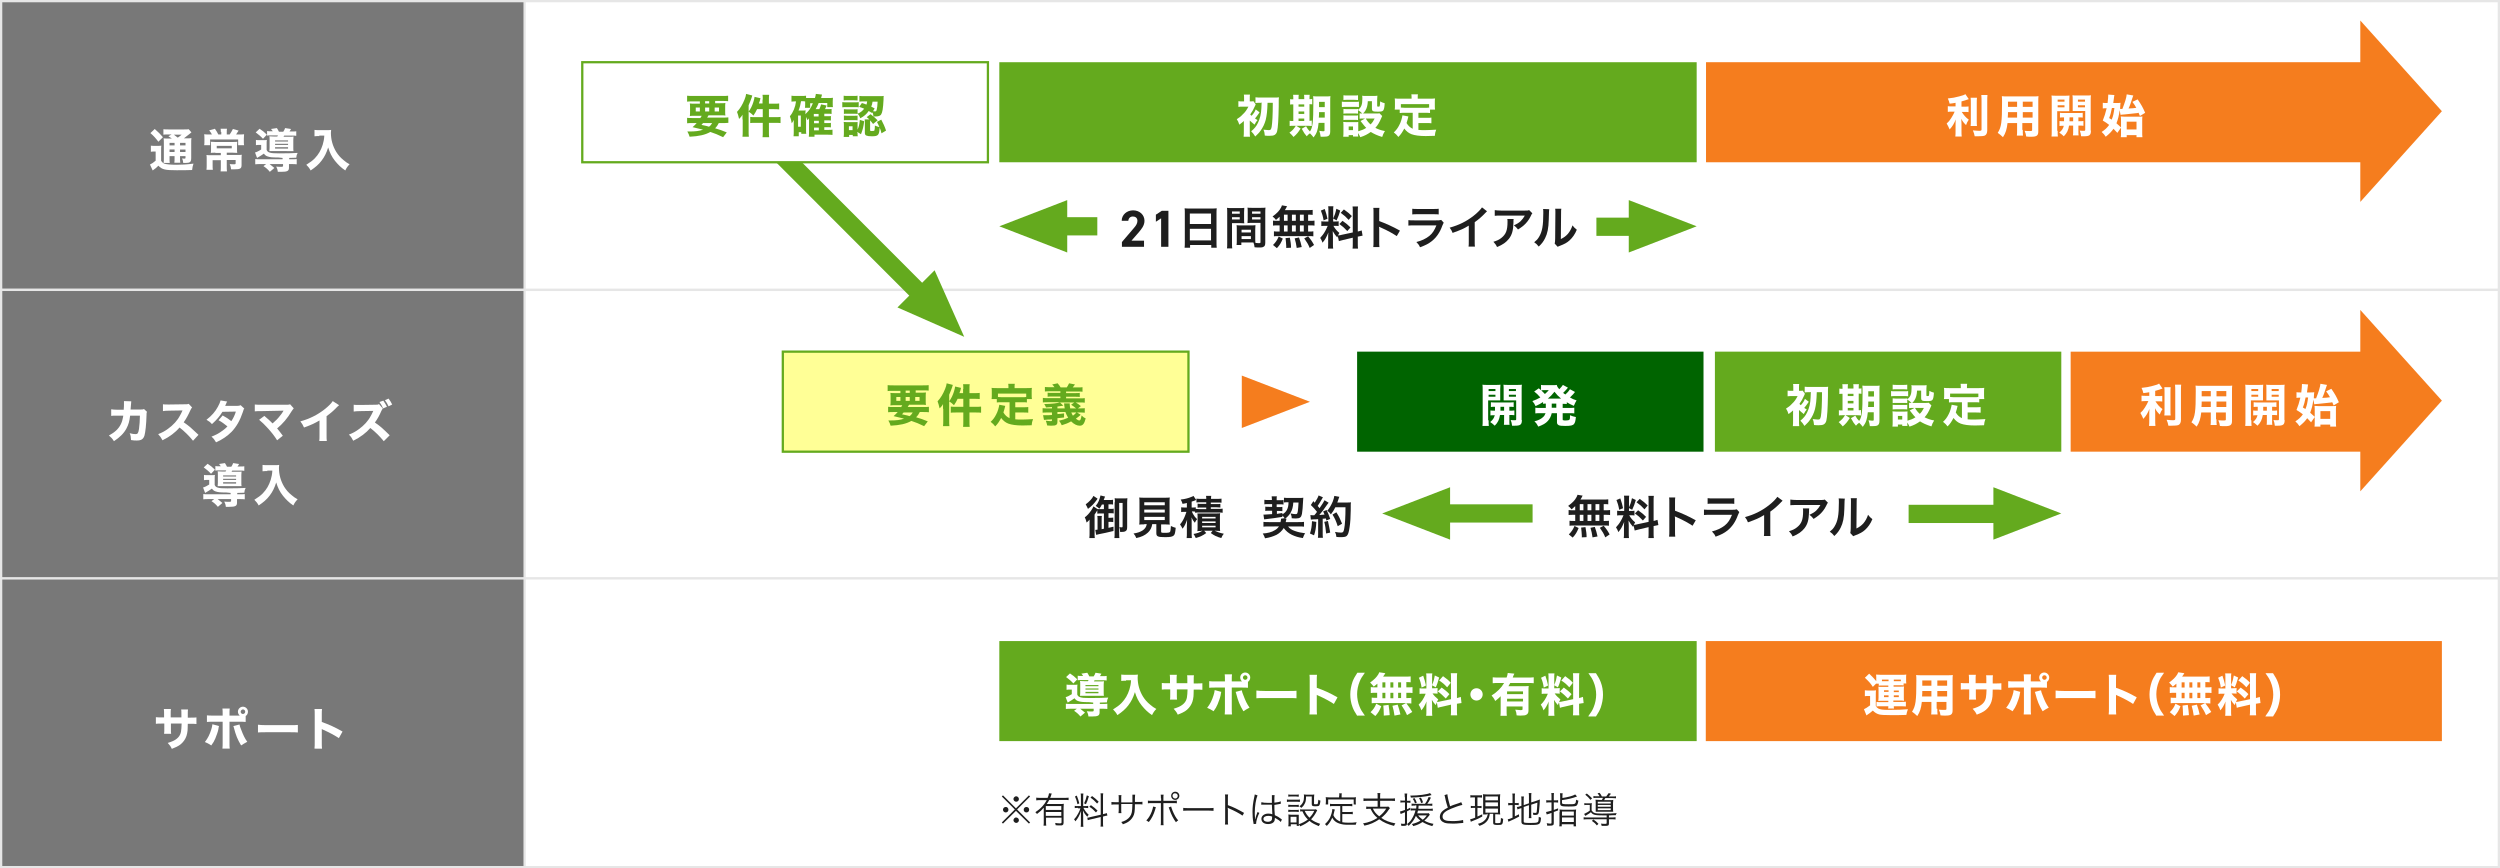 <?xml version="1.0" encoding="utf-8"?>
<!-- Generator: Adobe Illustrator 26.5.0, SVG Export Plug-In . SVG Version: 6.00 Build 0)  -->
<svg version="1.1" id="レイヤー_1" xmlns="http://www.w3.org/2000/svg" xmlns:xlink="http://www.w3.org/1999/xlink" x="0px"
	 y="0px" viewBox="0 0 1097 381" style="enable-background:new 0 0 1097 381;" xml:space="preserve">
<rect x="0" y="0" width="1097" height="381" fill="#333333" stroke="none"/>
<style type="text/css">
	.st0{fill:#FFFFFF;stroke:#E6E6E6;stroke-miterlimit:10;}
	.st1{fill:#787878;stroke:#E6E6E6;stroke-miterlimit:10;}
	.st2{enable-background:new    ;}
	.st3{fill:#FFFFFF;}
	.st4{fill:#F57D1E;}
	.st5{fill:#64AA1E;}
	.st6{fill:#FFFF96;}
	.st7{fill:none;stroke:#64AA1E;stroke-miterlimit:10;}
	.st8{fill:#006400;}
	.st9{fill:#1E1E1E;}
	.st10{fill:none;stroke:#64AA1E;stroke-width:8;stroke-miterlimit:10;}
</style>
<g>
	<rect x="0.5" y="0.5" class="st0" width="1096" height="126.7"/>
	<rect x="0.5" y="127.2" class="st0" width="1096" height="126.7"/>
	<rect x="0.5" y="253.8" class="st0" width="1096" height="126.7"/>
	<rect x="0.5" y="0.5" class="st1" width="229.7" height="126.7"/>
	<rect x="0.5" y="127.2" class="st1" width="229.7" height="126.7"/>
	<rect x="0.5" y="253.8" class="st1" width="229.7" height="126.7"/>
	<g>
		<g class="st2">
			<path class="st3" d="M66.1,63.9C66.6,64,67,64,67.7,64h1.6c0.6,0,1.1,0,1.5-0.1c-0.1,0.6-0.1,1.1-0.1,2.2v4.4
				c0.3,0.6,0.8,1,1.4,1.3c0.8,0.3,2.9,0.5,5.3,0.5c2.3,0,4.3-0.1,7.5-0.5c-0.3,0.9-0.5,1.7-0.6,2.8c-2.3,0.1-4.4,0.1-6.8,0.1
				c-5.1,0-6.4-0.3-8-2c-1,1-1.1,1.1-2.5,2.1l-1.2-2.6c0.7-0.3,1.6-0.9,2.5-1.7v-4h-0.9c-0.4,0-0.7,0-1.2,0.1V63.9z M67.9,56.6
				c1.6,1.4,2.5,2.3,3.6,3.6l-2,2c-1.2-1.6-2.1-2.6-3.5-3.8L67.9,56.6z M75.3,60.7c-0.6-0.4-1-0.6-1.4-0.9l1.4-0.8h-1.5
				c-1,0-1.5,0-2.1,0.1v-2.4c0.7,0.1,1.4,0.1,2.5,0.1h6.2c1.4,0,2,0,2.4-0.1l1.2,1.4c-0.3,0.2-0.3,0.2-1,0.8
				c-0.7,0.6-1.6,1.3-2.3,1.8H82c1,0,1.4,0,2-0.1c-0.1,0.5-0.1,1.1-0.1,2.2v6.5c0,1.8-0.5,2.2-2.5,2.2c-0.2,0-0.5,0-1,0
				c-0.1-0.9-0.2-1.3-0.5-2c0.5,0.1,0.8,0.1,1.1,0.1c0.3,0,0.4-0.1,0.4-0.5v-0.6H79v0.7c0,1.2,0,1.6,0.1,2.2h-2.6
				c0.1-0.6,0.1-1.2,0.1-2.2v-0.7h-2.2v0.8c0,1.2,0,1.7,0.1,2.2h-2.7c0.1-0.6,0.1-1.2,0.1-2.2V63c0-1.1,0-1.6-0.1-2.3
				c0.6,0.1,1.2,0.1,2.3,0.1H75.3z M74.4,62.7v1.1h2.2v-1.1H74.4z M74.4,66.7h2.2v-1.1h-2.2V66.7z M76.3,59.1
				c0.5,0.4,0.9,0.7,1.7,1.3c0.7-0.5,1-0.7,1.7-1.3H76.3z M79,63.8h2.4v-1.1H79V63.8z M81.4,65.6H79v1.1h2.4V65.6z"/>
			<path class="st3" d="M96.9,57.9c0-0.6,0-1-0.1-1.4h2.8c-0.1,0.4-0.1,0.9-0.1,1.5V59h1.3c0.6-0.9,1-1.6,1.4-2.4l2.5,0.7
				c-0.8,1.3-0.8,1.3-1.1,1.7h1.4c1.2,0,1.6,0,2.1-0.1c0,0.5-0.1,1-0.1,1.9v1.4c0,0.6,0,1,0.1,1.5h-2.6v-2.5H92.2v2.5h-2.6
				c0.1-0.5,0.1-1,0.1-1.5v-1.4c0-0.7,0-1.2-0.1-1.9c0.6,0.1,1.1,0.1,1.9,0.1h1.5c-0.4-0.7-0.7-1.2-1.2-1.8l2.5-0.7
				c0.7,1,1,1.5,1.5,2.5h1.3V57.9z M94.5,67c-0.8,0-1.4,0-2,0.1c0.1-0.5,0.1-0.9,0.1-1.7v-1.6c0-0.7,0-1.2-0.1-1.6
				c0.6,0,1.2,0.1,1.9,0.1h7.8c0.8,0,1.4,0,1.9-0.1c0,0.5-0.1,0.9-0.1,1.6v1.6c0,0.9,0,1.3,0.1,1.7c-0.7,0-1.3-0.1-2-0.1h-2.6v1h4.6
				c1,0,1.5,0,2-0.1c-0.1,0.5-0.1,0.9-0.1,1.8v2.7c0,1.6-0.6,1.9-3.2,1.9c-0.3,0-0.7,0-1.4,0c-0.1-1-0.2-1.4-0.6-2.3
				c0.7,0.1,1.4,0.1,1.9,0.1c0.5,0,0.7-0.1,0.7-0.4v-1.5h-3.9V73c0,1,0,1.5,0.1,2.2h-2.8c0.1-0.7,0.1-1.2,0.1-2.2v-2.7h-3.6v2.2
				c0,0.9,0,1.4,0.1,2h-2.8c0.1-0.7,0.1-1.2,0.1-2.1v-2.8c0-0.6,0-1.1-0.1-1.6c0.5,0.1,1,0.1,1.8,0.1h4.5v-1H94.5z M95.1,64v1.1h6.6
				V64H95.1z"/>
			<path class="st3" d="M122.1,69.1c-2.7,0-3.7-0.1-4.8-0.5c-0.6-0.2-1.1-0.6-1.5-1.2c-0.7,0.5-1.6,1.1-3,1.9l-0.9-2.4
				c0.6-0.1,1.8-0.7,2.7-1.3v-2h-1c-0.5,0-0.8,0-1.3,0.1v-2.3c0.5,0.1,0.9,0.1,1.6,0.1h1.7c0.6,0,1,0,1.5-0.1
				c-0.1,0.5-0.1,0.8-0.1,1.9v2.5c0.3,0.7,0.7,1,1.5,1.2c0.7,0.2,1.6,0.3,4.1,0.3c3.7,0,6.1-0.1,8-0.2c-0.4,0.9-0.5,1-0.6,2.1
				c-0.8,0-1.2,0-3.1,0.1v0.6h0.8c1.2,0,1.9,0,2.5-0.1v2.3c-0.7-0.1-1.3-0.1-2.6-0.1h-0.8v1.6c0,1.4-0.7,1.8-3.4,1.8
				c-0.4,0-0.7,0-1.5,0c-0.1-1-0.3-1.5-0.7-2.3c0.8,0.1,1.7,0.1,2.2,0.1c0.6,0,0.8-0.1,0.8-0.4v-0.8h-5.9c0.8,0.6,1.3,1,2.1,1.7
				l-2,1.7c-0.9-1.1-1.6-1.7-2.8-2.5l1.2-0.9h-2.2c-1.2,0-1.9,0-2.6,0.1v-2.3c0.7,0.1,1.3,0.1,2.5,0.1h9.5v-0.6L122.1,69.1z
				 M113.9,56.5c1.5,1,2,1.4,3.2,2.6l-1.7,1.8c-1.1-1.2-1.9-1.8-3.2-2.8L113.9,56.5z M119.8,57.8c-0.3-0.5-0.5-0.8-0.9-1.2l2.6-0.4
				c0.3,0.5,0.7,1.1,0.9,1.6h1.9c0.4-0.6,0.6-1,0.8-1.6l2.6,0.4c-0.1,0.1-0.1,0.2-0.1,0.2c-0.4,0.7-0.4,0.7-0.6,0.9h1
				c1,0,1.5,0,2-0.1v2c-0.4-0.1-1-0.1-2-0.1h-3.3c-0.2,0.3-0.2,0.3-0.3,0.5h2.7c0.8,0,1.4,0,1.7-0.1c0,0.5-0.1,0.8-0.1,1.5v3.4
				c0,0.7,0,1.1,0.1,1.5c-0.6,0-0.6,0-1.5,0H120c-1,0-1.3,0-1.8,0c0-0.3,0.1-0.7,0.1-1.4v-3.6c0-0.7,0-1.1-0.1-1.5
				c0.4,0,1,0.1,1.9,0.1h1.6c0.1-0.2,0.1-0.3,0.3-0.5h-2.8c-0.9,0-1.6,0-2,0.1v-2c0.4,0.1,0.9,0.1,1.8,0.1H119.8z M120.7,62.1h5.7
				v-0.5h-5.7V62.1z M120.7,63.6h5.7v-0.5h-5.7V63.6z M120.7,65.2h5.7v-0.6h-5.7V65.2z"/>
			<path class="st3" d="M140.1,59.7c-0.6,0-1.3,0-2.1,0.1v-2.8c0.6,0.1,1.1,0.1,2.1,0.1h3.4c0.8,0,1.3,0,1.8-0.1
				c0,0.5-0.1,0.8-0.1,1.3c0,3,0.8,5.8,2.3,8.3c0.9,1.4,1.8,2.5,3.3,3.7c0.9,0.8,1.4,1.1,2.6,1.8c-0.9,0.9-1.3,1.5-1.9,2.7
				c-1.9-1.3-3.1-2.5-4.5-4.2c-1.5-1.9-2.3-3.6-3-5.9c-0.8,2.5-1.6,4.1-2.9,5.8c-1.2,1.6-2.7,2.9-4.8,4.3c-0.5-1-1.1-1.7-1.9-2.5
				c1.9-1.2,2.7-1.8,3.7-2.8c1.7-1.8,2.7-3.5,3.5-6c0.4-1.4,0.6-2.3,0.7-4H140.1z"/>
		</g>
	</g>
	<g>
		<g class="st2">
			<path class="st3" d="M79.6,314.9c0-0.4,0-0.6,0-0.8v-0.6c0-1.2,0-1.7-0.1-2.2h3c-0.1,0.8-0.1,0.8-0.1,1.9c0,0.4,0,0.4,0,1.7h1.1
				c1.3,0,2,0,2.7-0.1v2.9c-0.7-0.1-1.5-0.1-2.7-0.1h-1.1c0,1.9-0.1,2.3-0.1,3c-0.2,1.8-0.6,3-1.4,4.2c-0.8,1.2-1.9,2.2-3.4,2.9
				c-0.6,0.3-1.1,0.5-2.1,0.9c-0.5-1.1-0.9-1.6-1.8-2.6c1.9-0.6,2.9-1,3.9-1.8c1.4-1.1,2-2.4,2.1-4.7c0-0.4,0-0.8,0.1-2h-4.7v2.2
				c0,1.5,0,1.7,0.1,2.3h-3.1c0.1-0.5,0.1-1.2,0.1-2.3v-2.2h-1c-1.4,0-1.8,0-2.7,0.1v-2.9c0.9,0.1,1.3,0.1,2.7,0.1h0.9v-1.4
				c0-1,0-1.7-0.1-2.3h3.1c-0.1,0.8-0.1,1-0.1,2.2v1.5H79.6z"/>
			<path class="st3" d="M96.1,318.6c-0.1,0.2-0.1,0.3-0.3,1.5c-0.2,1.1-0.8,2.6-1.3,3.9c-0.5,1.2-0.9,1.9-1.8,3.1
				c-1.2-0.8-1.6-1-2.8-1.5c1.4-1.8,2.1-3.3,2.8-5.5c0.3-0.9,0.4-1.5,0.5-2.3L96.1,318.6z M107.8,316.8c-0.8-0.1-1.2-0.1-2.9-0.1
				h-4.2v9.1c0,1.1,0,2.1,0.1,2.7h-3.2c0.1-0.8,0.1-1.5,0.1-2.7v-9.1h-4c-1.6,0-2,0-2.9,0.1v-2.9c0.9,0.1,1.3,0.1,2.9,0.1h4v-0.8
				c0-1,0-1.6-0.1-2.3h3.2c-0.1,0.7-0.1,1.4-0.1,2.3v0.8h4.1c0.3,0,0.3,0,0.4,0c-0.5-0.4-0.8-1.1-0.8-1.7c0-1.2,1-2.2,2.2-2.2
				s2.2,1,2.2,2.2c0,0.8-0.4,1.5-1,1.9V316.8z M105.1,317.9c0.1,0.7,0.3,1.2,0.7,2.2c0.9,2.4,1.6,3.9,2.7,5.4
				c-1.4,0.8-1.7,0.9-2.7,1.6c-1.6-2.7-2.3-4.4-3.2-7.9c-0.1-0.2-0.1-0.4-0.2-0.6L105.1,317.9z M105.6,312.3c0,0.5,0.4,1,1,1
				c0.5,0,1-0.4,1-1c0-0.5-0.4-1-1-1C106.1,311.3,105.6,311.8,105.6,312.3z"/>
			<path class="st3" d="M113.2,318c0.9,0.1,1.6,0.2,3.7,0.2h10.1c2,0,2.7,0,3.7-0.1v3.3c-0.8-0.1-2.1-0.1-3.7-0.1h-10.1
				c-1.7,0-2.9,0-3.7,0.1V318z"/>
			<path class="st3" d="M138,328.4c0.1-0.8,0.1-1.5,0.1-2.8v-11.8c0-1.4,0-2-0.1-2.7h3.3c-0.1,0.8-0.1,1.2-0.1,2.7v3
				c3.1,1.1,5.8,2.3,9.1,4.2l-1.6,2.9c-1.8-1.2-4.4-2.6-6.7-3.6c-0.4-0.2-0.5-0.2-0.8-0.4v5.8c0,1.3,0,2,0.1,2.8H138z"/>
		</g>
	</g>
	<g>
		<g class="st2">
			<path class="st3" d="M54.3,179.6c0.1-0.9,0.1-1.9,0.1-2.8c0-0.3,0-0.5,0-0.8l3.2,0.1c-0.1,0.7-0.1,0.7-0.2,2.4
				c0,0.4,0,0.5-0.1,1.2h4.4c0.7,0,1,0,1.5-0.2l1.3,1.2c-0.2,0.4-0.2,0.6-0.2,1.4c-0.1,4.1-0.5,7.6-0.9,9c-0.5,1.6-1.4,2.2-3.4,2.2
				c-0.8,0-1.3,0-2.5-0.2c-0.1-1.5-0.1-1.9-0.6-3c1.1,0.3,2,0.4,2.6,0.4c0.9,0,1.2-0.4,1.5-2.3c0.2-1.4,0.4-3.9,0.4-5.8l-4.3,0
				c-0.3,2.5-0.7,3.9-1.6,5.6c-1.1,2.1-2.9,3.9-5.5,5.6c-0.8-1.3-1.2-1.6-2.2-2.5c2.6-1.4,4.2-2.9,5.2-4.9c0.5-1,0.8-2,1-3.2
				l0.1-0.6h-2.6c-2,0-2,0-2.7,0.1l0-2.9c0.8,0.1,1.3,0.2,2.8,0.2H54.3z"/>
			<path class="st3" d="M84.7,193.4c-1.7-2.1-3.7-4.1-5.9-5.8c-1.8,2.1-4.4,4.1-7.5,5.6c-0.7-1.3-0.9-1.6-1.9-2.7
				c1.8-0.7,2.9-1.3,4.4-2.4c2.2-1.6,4-3.5,5.2-5.8c0.3-0.4,0.6-1.2,1.1-2.2l-5.8,0.1c-1.7,0-2,0.1-2.8,0.2l0-3
				c0.6,0.1,1.2,0.1,2.4,0.1c0.1,0,0.2,0,0.4,0l6.8-0.1c1.1,0,1.2,0,1.7-0.2l1.5,1.6c-0.3,0.3-0.4,0.5-0.7,1.1c-1,2.2-1.9,3.9-3,5.4
				c2.6,1.8,3.1,2.3,6.5,5.5L84.7,193.4z"/>
			<path class="st3" d="M99.7,176.2c-0.2,0.3-0.3,0.4-0.5,1c-0.2,0.4-0.2,0.5-0.4,0.9l5.3,0c0.7,0,1-0.1,1.5-0.3l1.6,1.5
				c-0.3,0.3-0.3,0.4-0.6,1.4c-1.3,3.9-2.9,6.6-5,8.8c-1.8,1.8-3.9,3.3-6.8,4.6c-0.7-1.2-1-1.6-2-2.5c1.7-0.7,2.6-1.1,3.8-1.9
				c1.3-0.9,2.2-1.5,3.2-2.6c-1.4-1.1-2.4-1.9-3.9-2.7l1.8-2.1c1.8,1,2.7,1.6,3.8,2.5c0.9-1.3,1.5-2.6,2-4.2l-5.9,0.1
				c-1.2,2-2.6,3.6-4.6,5.4c-0.8-0.9-1.2-1.2-2.4-1.9c2.3-1.8,3.8-3.5,5-5.7c0.6-1.1,1-2,1.2-2.8L99.7,176.2z"/>
			<path class="st3" d="M114.8,180.4c-1.6,0-2.2,0-3,0.1v-3c0.8,0.1,1.5,0.1,3.1,0.1h10.9c0.7,0,1.1,0,1.5-0.2l1.6,1.8
				c-0.3,0.3-0.4,0.5-0.9,1.2c-1.9,3.2-3.9,5.5-6.4,7.6c0.9,1.1,1.4,1.7,2.5,3.2l-2.5,2c-1.2-1.9-2.2-3.2-3.9-5.1
				c-1.6-1.8-2.6-2.7-4-3.9l2.3-1.7c1.5,1.3,2.7,2.3,3.6,3.3c1.3-1.1,2.4-2.2,3.3-3.4c0.6-0.7,1-1.3,1.4-2c0.1-0.2,0.1-0.2,0.1-0.2
				L114.8,180.4z"/>
			<path class="st3" d="M148.8,177.8c-0.4,0.4-0.5,0.4-0.8,0.7c-1.5,1.6-3,2.9-4.7,4.1v7.9c0,1.6,0,2.3,0.1,3h-3.3
				c0.1-0.8,0.1-1.3,0.1-2.9v-6.1c-2.1,1.2-3.2,1.8-6.8,3.1c-0.5-1.2-0.8-1.6-1.6-2.7c4-1.1,7.4-2.8,10.5-5.2
				c1.8-1.4,3.1-2.7,3.7-3.7L148.8,177.8z"/>
			<path class="st3" d="M168.4,193.6c-1.7-2.1-3.7-4.1-5.9-5.8c-1.8,2.1-4.4,4.1-7.5,5.6c-0.7-1.3-0.9-1.7-1.9-2.7
				c1.8-0.7,2.9-1.3,4.4-2.4c2.2-1.6,4-3.5,5.2-5.8c0.3-0.4,0.6-1.2,1.1-2.2l-5.8,0.1c-1.7,0-2,0.1-2.8,0.2l0-3
				c0.6,0.1,1.2,0.1,2.5,0.1c0.1,0,0.2,0,0.4,0l6.5-0.1c1.1,0,1.2,0,1.7-0.3l1.7,2c-0.3,0.3-0.4,0.5-0.7,1.1c-0.8,1.9-1.7,3.5-2.8,5
				c2.6,1.8,3.1,2.3,6.5,5.6L168.4,193.6z M168.2,175.8c0.7,1,1.1,1.7,1.6,2.7l-1.7,0.7c-0.4-1-0.9-1.8-1.6-2.8L168.2,175.8z
				 M170.5,174.9c0.7,0.9,1.1,1.6,1.6,2.6l-1.6,0.8c-0.5-1.1-0.9-1.8-1.6-2.7L170.5,174.9z"/>
			<path class="st3" d="M99.3,216.1c-2.7,0-3.7-0.1-4.8-0.5c-0.6-0.2-1.1-0.6-1.5-1.2c-0.7,0.5-1.6,1.1-3,1.9l-0.9-2.4
				c0.6-0.1,1.8-0.7,2.7-1.3v-2h-1c-0.5,0-0.8,0-1.3,0.1v-2.3c0.5,0.1,0.9,0.1,1.6,0.1h1.7c0.6,0,1,0,1.5-0.1
				c-0.1,0.5-0.1,0.8-0.1,1.9v2.5c0.3,0.7,0.7,1,1.5,1.2c0.7,0.2,1.6,0.3,4.1,0.3c3.7,0,6.1-0.1,8-0.2c-0.4,0.9-0.5,1-0.6,2.1
				c-0.8,0-1.2,0-3.1,0.1v0.6h0.8c1.2,0,1.9,0,2.5-0.1v2.3c-0.7-0.1-1.3-0.1-2.6-0.1H104v1.6c0,1.4-0.7,1.8-3.4,1.8
				c-0.4,0-0.7,0-1.5,0c-0.1-1-0.3-1.5-0.7-2.3c0.8,0.1,1.7,0.1,2.2,0.1c0.6,0,0.8-0.1,0.8-0.4v-0.8h-5.9c0.8,0.6,1.3,1,2.1,1.7
				l-2,1.7c-0.9-1.1-1.6-1.7-2.8-2.5l1.2-0.9h-2.2c-1.2,0-1.9,0-2.6,0.1v-2.3c0.7,0.1,1.3,0.1,2.5,0.1h9.5v-0.6L99.3,216.1z
				 M91.1,203.5c1.5,1,2,1.4,3.2,2.6l-1.7,1.8c-1.1-1.2-1.9-1.8-3.2-2.8L91.1,203.5z M97,204.8c-0.3-0.5-0.5-0.8-0.9-1.2l2.6-0.4
				c0.3,0.5,0.7,1.1,0.9,1.6h1.9c0.4-0.6,0.6-1,0.8-1.6l2.6,0.4c-0.1,0.1-0.1,0.2-0.1,0.2c-0.4,0.7-0.4,0.7-0.6,0.9h1
				c1,0,1.5,0,2-0.1v2c-0.4-0.1-1-0.1-2-0.1h-3.3c-0.2,0.3-0.2,0.3-0.3,0.5h2.7c0.8,0,1.4,0,1.7-0.1c0,0.5-0.1,0.8-0.1,1.5v3.4
				c0,0.7,0,1.1,0.1,1.5c-0.6,0-0.6,0-1.5,0h-7.2c-1,0-1.3,0-1.8,0c0-0.3,0.1-0.7,0.1-1.4v-3.6c0-0.7,0-1.1-0.1-1.5
				c0.4,0,1,0.1,1.9,0.1h1.6c0.1-0.2,0.1-0.3,0.3-0.5h-2.8c-0.9,0-1.6,0-2,0.1v-2c0.4,0.1,0.9,0.1,1.8,0.1H97z M97.9,209.1h5.7v-0.5
				h-5.7V209.1z M97.9,210.6h5.7v-0.5h-5.7V210.6z M97.9,212.2h5.7v-0.6h-5.7V212.2z"/>
			<path class="st3" d="M117.3,206.7c-0.6,0-1.3,0-2.1,0.1v-2.8c0.6,0.1,1.1,0.1,2.1,0.1h3.4c0.8,0,1.3,0,1.8-0.1
				c0,0.5-0.1,0.8-0.1,1.3c0,3,0.8,5.8,2.3,8.3c0.9,1.4,1.8,2.5,3.3,3.7c0.9,0.8,1.4,1.1,2.6,1.8c-0.9,0.9-1.3,1.5-1.9,2.7
				c-1.9-1.3-3.1-2.5-4.5-4.2c-1.5-1.9-2.3-3.6-3-5.9c-0.8,2.5-1.6,4.1-2.9,5.8c-1.2,1.6-2.7,2.9-4.8,4.3c-0.5-1-1.1-1.7-1.9-2.5
				c1.9-1.2,2.7-1.8,3.7-2.8c1.7-1.8,2.7-3.5,3.5-6c0.4-1.4,0.6-2.3,0.7-4H117.3z"/>
		</g>
	</g>
	<polygon class="st4" points="1071.5,48.8 1035.7,9 1035.7,27.3 748.6,27.3 748.6,71.2 1035.7,71.2 1035.7,88.6 	"/>
	<g>
		<g class="st2">
			<path class="st3" d="M858.2,45.1c-1.3,0.2-1.6,0.3-2.7,0.4c-0.2-0.9-0.4-1.4-0.8-2.3c2-0.2,3.2-0.4,5-0.9c1.5-0.4,2.2-0.6,2.7-1
				l1.5,2.2c-1.4,0.5-2.1,0.7-3.2,1v2.3h1.4c0.7,0,1.2,0,1.7-0.1v2.5c-0.5-0.1-1-0.1-1.7-0.1h-1.3c1,1.5,1.7,2.4,3.1,3.4
				c-0.5,0.7-0.9,1.5-1.2,2.4c-1-1-1.5-1.6-2.1-2.8c0,0.6,0.1,1.2,0.1,2.1v3.1c0,1.2,0,1.8,0.1,2.6H858c0.1-0.8,0.1-1.4,0.1-2.6
				v-2.9c0-0.7,0-1.4,0.1-2c-0.8,1.9-1.4,3-2.7,4.4c-0.5-1.1-0.8-1.8-1.3-2.6c0.8-0.7,1.4-1.4,2-2.4c0.6-0.9,1.2-2.1,1.5-2.8h-1.2
				c-0.8,0-1.3,0-1.8,0.1v-2.5c0.5,0.1,1,0.1,1.8,0.1h1.6V45.1z M867.5,42.9c-0.1,0.7-0.1,1.3-0.1,2.5v7.5c0,1.3,0,1.8,0.1,2.4h-2.8
				c0.1-0.6,0.1-1,0.1-2.4v-7.5c0-1.2,0-1.8-0.1-2.5H867.5z M872.1,41.7c-0.1,0.9-0.1,1.6-0.1,2.8v12.7c0,1.2-0.4,2-1.1,2.3
				c-0.5,0.2-1.5,0.3-3.1,0.3c-0.4,0-0.7,0-1.3,0c-0.2-1.1-0.4-1.6-0.8-2.6c1.2,0.1,2,0.2,2.7,0.2c0.9,0,1.1-0.1,1.1-0.6V44.5
				c0-1,0-1.8-0.1-2.8H872.1z"/>
			<path class="st3" d="M887.6,57c0,1.2,0,1.8,0.1,2.5H885c0.1-0.6,0.1-1.2,0.1-2.4v-3.1h-4.2c-0.3,2.7-0.8,4.4-2,6.2
				c-1.1-1-1.4-1.3-2.3-1.9c1.6-2.5,1.9-4.6,1.9-13.5c0-1.2,0-1.9-0.1-2.6c0.7,0.1,1.3,0.1,2.3,0.1h11.4c1.2,0,1.8,0,2.4-0.1
				c-0.1,0.6-0.1,1.2-0.1,2.4v13.1c0,1.8-0.7,2.3-3.1,2.3c-0.6,0-1.6,0-2.2-0.1c-0.1-0.9-0.3-1.5-0.7-2.5c0.9,0.1,1.8,0.1,2.4,0.1
				c0.8,0,0.9-0.1,0.9-0.5v-3h-4.3V57z M881.1,49.2c0,0.9,0,1.3-0.1,2.4h4.1v-2.4H881.1z M885.1,44.6h-4v2.3h4V44.6z M891.9,46.9
				v-2.3h-4.3v2.3H891.9z M887.6,51.6h4.3v-2.4h-4.3V51.6z"/>
			<path class="st3" d="M902.9,57.4c0,1.2,0,1.9,0.1,2.5h-2.8c0.1-0.6,0.1-1.3,0.1-2.6V44.2c0-1.1,0-1.6-0.1-2.3
				c0.5,0.1,1.1,0.1,2,0.1h3.9c1.1,0,1.5,0,2-0.1c0,0.6-0.1,1.1-0.1,1.9V47c0,1,0,1.3,0,1.8c-0.5,0-1.1,0-1.7,0h-3.6V57.4z
				 M902.9,44.6h3v-0.9h-3V44.6z M902.9,47.1h3v-0.9h-3V47.1z M903.6,53.1c0.6,0.1,1.1,0.1,2.1,0.1c0-0.6,0-0.6,0-1.7
				c-0.8,0-1.3,0-1.8,0.1v-2.1c0.5,0.1,1.1,0.1,2.1,0.1h5.7c1,0,1.6,0,2.2-0.1v2.1c-0.5-0.1-1-0.1-1.9-0.1v1.7c1.1,0,1.5,0,2.2-0.1
				v2.1c-0.7-0.1-1.1-0.1-2.2-0.1v2.6c0,0.9,0,1.3,0.1,1.7h-2.5c0.1-0.5,0.1-0.8,0.1-1.7v-2.6h-1.8c-0.3,2-0.9,3.3-2.3,4.7
				c-1.1-1-1.1-1-2-1.6c1.2-1,1.7-1.8,2-3c-1,0-1.5,0-1.9,0.1V53.1z M908.1,51.5c0,0.4,0,0.4,0,1c0,0.4,0,0.4,0,0.7h1.6v-1.7H908.1z
				 M917.5,57.3c0,2-0.6,2.5-3.1,2.5c-0.5,0-0.7,0-1.2,0c-0.1-1.1-0.3-1.6-0.6-2.5c0.7,0.1,1.1,0.1,1.8,0.1c0.5,0,0.6-0.1,0.6-0.5
				v-8.2h-3.8c-0.7,0-1.1,0-1.7,0c0-0.5,0-0.9,0-1.8v-3.2c0-0.7,0-1.3-0.1-1.9c0.5,0.1,1,0.1,2,0.1h4.1c1,0,1.5,0,2-0.1
				c-0.1,0.7-0.1,1.2-0.1,2.2V57.3z M911.8,44.6h3.1v-0.9h-3.1V44.6z M911.8,47.1h3.1v-0.9h-3.1V47.1z"/>
			<path class="st3" d="M930.1,48.3c-0.3,2.5-0.7,4-1.4,5.8c0.7,0.6,1.1,1,2,1.8v-2.9c0-0.7,0-1.4-0.1-1.9c0.5,0,1,0.1,1.7,0.1h5.9
				c1,0,1.5,0,1.9-0.1c-0.1,0.6-0.1,1.1-0.1,2v5.1c0,0.8,0,1.4,0.1,2h-2.6v-0.9h-4.3v0.9h-2.6c0.1-0.4,0.1-0.9,0.1-1.8v-2.4
				l-1.6,2.3c-0.8-0.9-1.1-1.2-1.7-1.8c-1,1.4-1.6,2-3.4,3.5c-0.5-0.8-1-1.4-1.8-2.1c1.4-0.9,2.5-1.9,3.3-3.1
				c-1-0.8-1.5-1.1-2.8-1.9c0.7-1.7,1.2-3.3,1.7-5.4h-0.4c-0.4,0-0.9,0-1.3,0.1v-2.5c0.5,0.1,1,0.1,1.6,0.1h0.5
				c0.2-1.6,0.3-2.7,0.3-3.7l2.7,0.2c-0.1,0.3-0.1,0.6-0.2,1.3c-0.1,0.8-0.2,1.6-0.3,2.2h1.4c0.8,0,1.3,0,1.8-0.1
				c0,0.3,0,0.3-0.1,0.9c0,0.7-0.1,1.2-0.1,1.8c0.2,0,0.5,0,1,0c1.1-2.8,1.8-5,1.9-6.4l2.9,0.5c-0.1,0.3-0.2,0.4-0.5,1.4
				c-0.6,1.8-0.9,2.9-1.6,4.3c2-0.1,2.2-0.1,3.4-0.3c-0.5-0.9-0.8-1.4-1.7-2.6l2.3-1.1c1.7,2.5,2.2,3.4,3.3,5.9l-2.3,1.4
				c-0.3-0.7-0.4-0.9-0.6-1.4c-0.2,0-0.2,0-0.4,0.1c-1.1,0.1-3.8,0.4-5.6,0.6c-1.2,0.1-1.5,0.1-1.9,0.2L930.1,48.3z M926.7,47.4
				c-0.3,1.6-0.6,2.9-1.2,4.4c0.6,0.4,0.8,0.5,1.1,0.7c0.7-1.6,0.9-2.8,1.2-5.1H926.7z M933.2,56.8h4.3v-3.4h-4.3V56.8z"/>
		</g>
	</g>
	<rect x="438.5" y="27.3" class="st5" width="306" height="43.9"/>
	<g>
		<g class="st2">
			<path class="st3" d="M548.4,57.5c0,1.1,0,1.9,0.1,2.5h-2.8c0.1-0.7,0.1-1.6,0.1-2.5V54c0-0.1,0-0.2,0-0.4c0-0.3,0-0.3,0-0.5
				c-0.6,0.6-1.2,1-2,1.6c-0.3-1-0.6-1.7-1.1-2.4c1.1-0.7,1.8-1.2,2.6-2.1c1.2-1.1,1.7-1.9,2.5-3.4h-2.6c-0.7,0-1.3,0-1.8,0.1v-2.5
				c0.6,0.1,1,0.1,1.9,0.1h0.6v-1.3c0-0.8,0-1.3-0.1-1.7h2.7c-0.1,0.4-0.1,0.8-0.1,1.7v1.3h0.2c0.7,0,1,0,1.4-0.1l1,1.4
				c-0.1,0.2-0.2,0.4-0.4,0.9c-0.5,1.2-1.2,2.4-2,3.5c0.2,0.3,0.3,0.4,0.6,0.6c0.9-1,1.4-1.7,1.8-2.8l1.7,1.3
				c-0.9,1.4-1.4,1.9-2,2.7c0.3,0.2,0.6,0.4,1.1,0.7c-0.5,0.6-0.9,1.1-1.3,2c-0.8-0.6-1.4-1.2-2.1-1.8V57.5z M553.4,45.1
				c-1,0-1.9,0-2.5,0.1v-2.5c0.7,0.1,1.5,0.1,2.5,0.1h5.9c0.8,0,1.5,0,1.9-0.1c-0.1,0.7-0.1,0.7-0.1,4.1c-0.1,5.3-0.3,9.2-0.7,10.8
				c-0.2,0.8-0.6,1.3-1.1,1.6c-0.5,0.3-1.2,0.4-2.3,0.4c-0.5,0-1.3,0-2-0.1c-0.1-1.2-0.2-1.7-0.6-2.6c1,0.1,1.8,0.2,2.3,0.2
				c0.9,0,1-0.2,1.3-1.4c0.3-1.9,0.5-5.1,0.5-10.6h-2.3c-0.1,3.4-0.3,5.4-0.8,7.5c-0.5,1.8-1.2,3.3-2.3,4.8
				c-0.6,0.9-1.2,1.4-2.3,2.5c-0.6-1-1-1.5-1.8-2.3c1.4-1.1,2.3-2.2,3-3.7c0.9-1.9,1.4-3.9,1.5-6.5c0-0.7,0-0.9,0.1-2.4H553.4z"/>
			<path class="st3" d="M567.5,43.2c0-0.7,0-1.1-0.1-1.6h2.5c-0.1,0.5-0.1,0.9-0.1,1.6v0.3h2.5v-0.3c0-0.7,0-1.2-0.1-1.6h2.5
				c-0.1,0.5-0.1,0.9-0.1,1.6v0.3c0.7,0,0.9,0,1.2-0.1v2.4c-0.3,0-0.6-0.1-1.2-0.1v7.3c0.5,0,0.7,0,1-0.1v2.4
				c-0.4,0-0.8-0.1-1.6-0.1h-5.2l1.9,1.2c-1,1.6-1.6,2.4-3.1,3.7c-0.6-0.7-0.9-1.1-1.8-1.9c1.4-1,1.9-1.6,2.8-3h-1.2
				c-0.8,0-1.1,0-1.5,0.1V53c0.4,0.1,0.7,0.1,1.5,0.1h0.1v-7.3c-0.8,0-1,0-1.4,0.1v-2.4c0.3,0.1,0.6,0.1,1.4,0.1V43.2z M572.3,46.8
				v-1h-2.5v1H572.3z M572.3,50v-1.1h-2.5V50H572.3z M572.3,53.1V52h-2.5v1.1H572.3z M578.6,53.9c-0.3,3.2-0.8,4.6-2.2,6.4
				c-0.5-0.7-1.1-1.3-1.6-1.8c-0.7,0.5-0.9,0.7-1.4,1.3c-1-1.2-1.1-1.3-2.2-3.3l1.9-1.1c0.6,1.1,1,1.6,1.7,2.3
				c1.2-1.7,1.5-4,1.5-12.7c0-1.5,0-2-0.1-2.8c0.7,0.1,1.2,0.1,2.3,0.1h3c1.2,0,1.7,0,2.3-0.1c-0.1,0.5-0.1,1.1-0.1,2.3v13.2
				c0,1.1-0.3,1.7-0.9,2c-0.4,0.2-1.1,0.3-2.3,0.3c-0.2,0-0.5,0-1,0c-0.1-1-0.3-1.6-0.6-2.6c0.9,0.1,1.2,0.2,1.6,0.2
				c0.6,0,0.7-0.1,0.7-0.4v-3.3H578.6z M578.8,49.2c0,1,0,1.4-0.1,2.4h2.6v-2.4H578.8z M581.3,44.7h-2.5v2.3h2.5V44.7z"/>
			<path class="st3" d="M588.8,44.6c0.5,0.1,0.9,0.1,1.6,0.1h4.3c0.8,0,1.2,0,1.6-0.1V47c-0.5-0.1-0.6-0.1-1.5-0.1h-4.4
				c-0.7,0-1.2,0-1.6,0.1V44.6z M596.6,49.7c0.4,0.1,0.6,0.1,1.2,0.1c-0.6-0.6-1.3-1.1-1.9-1.5v1.6c-0.4-0.1-0.6-0.1-1.2-0.1h-3.9
				c-0.6,0-0.9,0-1.3,0.1v-2.1c0.4,0,0.6,0.1,1.3,0.1h3.9c0.7,0,0.9,0,1.2-0.1v0.4c1.5-1.1,1.9-2.4,1.9-5c0-0.5,0-0.8-0.1-1.2
				c0.5,0.1,0.9,0.1,1.6,0.1h3.4c0.7,0,1.1,0,1.7-0.1c0,0.4-0.1,0.9-0.1,1.6v2.9c0,0.2,0.1,0.3,0.5,0.3c0.7,0,0.7,0,0.8-2.3
				c0.7,0.4,1.2,0.6,2,0.8c-0.1,1.9-0.3,2.6-0.6,3.1c-0.4,0.5-0.9,0.6-2.5,0.6c-2.1,0-2.5-0.2-2.5-1.4v-3.2h-1.8
				c-0.1,1.9-0.4,3-1.1,4.2c-0.3,0.5-0.6,0.8-1,1.2h5.8c0.7,0,1.1,0,1.4-0.1l1.2,1.2c-0.1,0.2-0.1,0.2-0.4,0.9
				c-0.8,1.9-1.5,3.1-2.6,4.3c1.2,0.6,2.4,1.1,4.2,1.4c-0.6,1-0.9,1.6-1.2,2.6c-2.3-0.7-3.7-1.4-5-2.2c-1.4,1-2.7,1.7-4.6,2.3
				c-0.3-0.7-0.6-1.2-1-1.8c0,0.8,0,1,0.1,1.5h-2.3v-0.6h-1.9V60h-2.4c0.1-0.7,0.1-1.3,0.1-2V55c0-0.6,0-1-0.1-1.5
				c0.5,0,0.9,0.1,1.5,0.1h3.8c0.7,0,1,0,1.3-0.1c0,0.4,0,0.7,0,1.4v2.7c1.4-0.4,2.5-0.8,3.5-1.5c-0.4-0.4-0.7-0.7-1-1.1
				c-1.3-1.7-1.3-1.7-1.5-1.9L599,52h-0.8c-0.7,0-1.1,0-1.6,0.1V49.7z M589.5,41.8c0.6,0.1,0.9,0.1,1.7,0.1h3c0.9,0,1.2,0,1.7-0.1
				v2.1c-0.6,0-0.9-0.1-1.7-0.1h-3c-0.8,0-1.3,0-1.7,0.1V41.8z M589.5,50.6c0.4,0,0.6,0.1,1.3,0.1h3.9c0.6,0,0.9,0,1.2-0.1v2.1
				c-0.4-0.1-0.6-0.1-1.3-0.1h-3.9c-0.6,0-0.8,0-1.2,0.1V50.6z M591.8,57.1h1.9v-1.6h-1.9V57.1z M599.3,52c0.7,1.2,1.2,1.8,2.1,2.6
				c0.8-0.8,1.2-1.4,1.8-2.6H599.3z"/>
			<path class="st3" d="M619.8,49.5h-3.5c-0.9,0-1.5,0-2.1,0.1v-1.5H612c0.1-0.5,0.1-0.9,0.1-1.7v-1.7c0-0.5,0-1-0.1-1.5
				c0.8,0.1,1.5,0.1,2.3,0.1h5.1v-0.6c0-0.5,0-0.8-0.1-1.3h2.9c-0.1,0.4-0.1,0.7-0.1,1.3v0.6h5.3c0.8,0,1.5,0,2.3-0.1
				c-0.1,0.5-0.1,0.9-0.1,1.5v1.7c0,0.6,0,1.1,0.1,1.7h-2.2v1.5c-0.6-0.1-1.1-0.1-2.1-0.1h-3v2.2h3.7c1,0,1.5,0,2-0.1v2.5
				c-0.6-0.1-1.1-0.1-2-0.1h-3.7v3c0.9,0.1,1.8,0.1,3,0.1c1.3,0,2.6-0.1,4.8-0.2c-0.4,1-0.5,1.6-0.6,2.7c-1.7,0-2.9,0.1-4,0.1
				c-2.8,0-4.8-0.3-6.2-0.8c-1.3-0.5-2.3-1.3-3.2-2.5c-0.8,1.5-1.4,2.5-2.6,3.7c-0.6-0.8-1.1-1.3-2-2c1.1-1,1.8-2,2.4-3.2
				c0.7-1.2,1.2-3.1,1.4-4.3l2.6,0.5c-0.2,1-0.5,1.9-0.8,2.9c0.8,1.3,1.5,1.9,2.7,2.5V49.5z M627.1,45.7h-12.4v1.5
				c0.5,0,1,0.1,1.7,0.1h9c0.7,0,1.2,0,1.7-0.1V45.7z"/>
		</g>
	</g>
	<polygon class="st4" points="1071.5,175.8 1035.7,136 1035.7,154.3 908.6,154.3 908.6,198.2 1035.7,198.2 1035.7,215.6 	"/>
	<g>
		<g class="st2">
			<path class="st3" d="M943.2,172.1c-1.3,0.2-1.6,0.3-2.7,0.4c-0.2-0.9-0.4-1.4-0.8-2.3c2-0.2,3.2-0.4,5-0.9c1.5-0.4,2.2-0.6,2.7-1
				l1.5,2.2c-1.4,0.5-2.1,0.7-3.2,1v2.3h1.4c0.7,0,1.2,0,1.7-0.1v2.5c-0.5-0.1-1-0.1-1.7-0.1h-1.3c1,1.5,1.7,2.4,3.1,3.4
				c-0.5,0.7-0.9,1.5-1.2,2.4c-1-1-1.5-1.6-2.1-2.8c0,0.6,0.1,1.2,0.1,2.1v3.1c0,1.2,0,1.8,0.1,2.6H943c0.1-0.8,0.1-1.4,0.1-2.6
				v-2.9c0-0.7,0-1.4,0.1-2c-0.8,1.9-1.4,3-2.7,4.4c-0.5-1.1-0.8-1.8-1.3-2.6c0.8-0.7,1.4-1.4,2-2.4c0.6-0.9,1.2-2.1,1.5-2.8h-1.2
				c-0.8,0-1.3,0-1.8,0.1v-2.5c0.5,0.1,1,0.1,1.8,0.1h1.6V172.1z M952.5,169.9c-0.1,0.7-0.1,1.3-0.1,2.5v7.5c0,1.3,0,1.8,0.1,2.4
				h-2.8c0.1-0.6,0.1-1,0.1-2.4v-7.5c0-1.2,0-1.8-0.1-2.5H952.5z M957.1,168.7c-0.1,0.9-0.1,1.6-0.1,2.8v12.7c0,1.2-0.4,2-1.1,2.3
				c-0.5,0.2-1.5,0.3-3.1,0.3c-0.4,0-0.7,0-1.3,0c-0.2-1.1-0.4-1.6-0.8-2.6c1.2,0.1,2,0.2,2.7,0.2c0.9,0,1.1-0.1,1.1-0.6v-12.2
				c0-1,0-1.8-0.1-2.8H957.1z"/>
			<path class="st3" d="M972.6,184c0,1.2,0,1.8,0.1,2.5H970c0.1-0.6,0.1-1.2,0.1-2.4v-3.1h-4.2c-0.3,2.7-0.8,4.4-2,6.2
				c-1.1-1-1.4-1.3-2.3-1.9c1.6-2.5,1.9-4.6,1.9-13.5c0-1.2,0-1.9-0.1-2.6c0.7,0.1,1.3,0.1,2.3,0.1h11.4c1.2,0,1.8,0,2.4-0.1
				c-0.1,0.6-0.1,1.2-0.1,2.4v13.1c0,1.8-0.7,2.3-3.1,2.3c-0.6,0-1.6,0-2.2-0.1c-0.1-0.9-0.3-1.5-0.7-2.5c0.9,0.1,1.8,0.1,2.4,0.1
				c0.8,0,0.9-0.1,0.9-0.5v-3h-4.3V184z M966.1,176.2c0,0.9,0,1.3-0.1,2.4h4.1v-2.4H966.1z M970.1,171.6h-4v2.3h4V171.6z
				 M976.9,173.9v-2.3h-4.3v2.3H976.9z M972.6,178.6h4.3v-2.4h-4.3V178.6z"/>
			<path class="st3" d="M987.9,184.4c0,1.2,0,1.9,0.1,2.5h-2.8c0.1-0.6,0.1-1.3,0.1-2.6v-13.2c0-1.1,0-1.6-0.1-2.3
				c0.5,0.1,1.1,0.1,2,0.1h3.9c1.1,0,1.5,0,2-0.1c0,0.6-0.1,1.1-0.1,1.9v3.2c0,1,0,1.3,0,1.8c-0.5,0-1.1,0-1.7,0h-3.6V184.4z
				 M987.9,171.6h3v-0.9h-3V171.6z M987.9,174.1h3v-0.9h-3V174.1z M988.6,180.1c0.6,0.1,1.1,0.1,2.1,0.1c0-0.6,0-0.6,0-1.7
				c-0.8,0-1.3,0-1.8,0.1v-2.1c0.5,0.1,1.1,0.1,2.1,0.1h5.7c1,0,1.6,0,2.2-0.1v2.1c-0.5-0.1-1-0.1-1.9-0.1v1.7c1.1,0,1.5,0,2.2-0.1
				v2.1c-0.7-0.1-1.1-0.1-2.2-0.1v2.6c0,0.9,0,1.3,0.1,1.7h-2.5c0.1-0.5,0.1-0.8,0.1-1.7v-2.6h-1.8c-0.3,2-0.9,3.3-2.3,4.7
				c-1.1-1-1.1-1-2-1.6c1.2-1,1.7-1.8,2-3c-1,0-1.5,0-1.9,0.1V180.1z M993.1,178.5c0,0.4,0,0.4,0,1c0,0.4,0,0.4,0,0.7h1.6v-1.7
				H993.1z M1002.5,184.3c0,2-0.6,2.5-3.1,2.5c-0.5,0-0.7,0-1.2,0c-0.1-1.1-0.3-1.6-0.6-2.5c0.7,0.1,1.1,0.1,1.8,0.1
				c0.5,0,0.6-0.1,0.6-0.5v-8.2h-3.8c-0.7,0-1.1,0-1.7,0c0-0.5,0-0.9,0-1.8v-3.2c0-0.7,0-1.3-0.1-1.9c0.5,0.1,1,0.1,2,0.1h4.1
				c1,0,1.5,0,2-0.1c-0.1,0.7-0.1,1.2-0.1,2.2V184.3z M996.8,171.6h3.1v-0.9h-3.1V171.6z M996.8,174.1h3.1v-0.9h-3.1V174.1z"/>
			<path class="st3" d="M1015.1,175.3c-0.3,2.5-0.7,4-1.4,5.8c0.7,0.6,1.1,1,2,1.8v-2.9c0-0.7,0-1.4-0.1-1.9c0.5,0,1,0.1,1.7,0.1
				h5.9c1,0,1.5,0,1.9-0.1c-0.1,0.6-0.1,1.1-0.1,2v5.1c0,0.8,0,1.4,0.1,2h-2.6v-0.9h-4.3v0.9h-2.6c0.1-0.4,0.1-0.9,0.1-1.8v-2.4
				l-1.6,2.3c-0.8-0.9-1.1-1.2-1.7-1.8c-1,1.4-1.6,2-3.4,3.5c-0.5-0.8-1-1.4-1.8-2.1c1.4-0.9,2.5-1.9,3.3-3.1
				c-1-0.8-1.5-1.1-2.8-1.9c0.7-1.7,1.2-3.3,1.7-5.4h-0.4c-0.4,0-0.9,0-1.3,0.1v-2.5c0.5,0.1,1,0.1,1.6,0.1h0.5
				c0.2-1.6,0.3-2.7,0.3-3.7l2.7,0.2c-0.1,0.3-0.1,0.6-0.2,1.3c-0.1,0.8-0.2,1.6-0.3,2.2h1.4c0.8,0,1.3,0,1.8-0.1
				c0,0.3,0,0.3-0.1,0.9c0,0.7-0.1,1.2-0.1,1.8c0.2,0,0.5,0,1,0c1.1-2.8,1.8-5,1.9-6.4l2.9,0.5c-0.1,0.3-0.2,0.4-0.5,1.4
				c-0.6,1.8-0.9,2.9-1.6,4.3c2-0.1,2.2-0.1,3.4-0.3c-0.5-0.9-0.8-1.4-1.7-2.6l2.3-1.1c1.7,2.5,2.2,3.4,3.3,5.9l-2.3,1.4
				c-0.3-0.7-0.4-0.9-0.6-1.4c-0.2,0-0.2,0-0.4,0.1c-1.1,0.1-3.8,0.4-5.6,0.6c-1.2,0.1-1.5,0.1-1.9,0.2L1015.1,175.3z M1011.7,174.4
				c-0.3,1.6-0.6,2.9-1.2,4.4c0.6,0.4,0.8,0.5,1.1,0.7c0.7-1.6,0.9-2.8,1.2-5.1H1011.7z M1018.2,183.8h4.3v-3.4h-4.3V183.8z"/>
		</g>
	</g>
	<g>
		<g>
			<rect x="343.5" y="154.3" class="st6" width="178" height="43.9"/>
		</g>
		<g>
			<rect x="343.5" y="154.3" class="st7" width="178" height="43.9"/>
		</g>
	</g>
	<g class="st2">
		<path class="st5" d="M395.3,178.8c0.3-0.4,0.4-0.6,0.6-1H393c-1,0-1.6,0-2.3,0.1c0.1-0.6,0.1-1.1,0.1-2v-1.4c0-1,0-1.5-0.1-2.1
			c0.7,0.1,1.3,0.1,2.3,0.1h2.1v-1h-3.2c-1,0-1.7,0-2.4,0.1V169c0.7,0.1,1.4,0.1,2.6,0.1h12.8c1.2,0,2,0,2.6-0.1v2.4
			c-0.7-0.1-1.4-0.1-2.3-0.1h-3.4v1h2.2c1.1,0,1.7,0,2.3-0.1c-0.1,0.6-0.1,1.1-0.1,2.1v1.3c0,1,0,1.6,0.1,2.1
			c-0.5-0.1-1.1-0.1-2.3-0.1h-5.1c-0.3,0.5-0.4,0.7-0.6,1h6.9c1.2,0,1.8,0,2.4-0.1v2.4c-0.7-0.1-1.4-0.1-2.4-0.1h-1.6
			c-0.5,1-0.9,1.6-1.6,2.3c2.1,0.6,2.9,0.9,5.1,1.8l-1.6,2.1c-3-1.4-3-1.4-5.6-2.3c-2.3,1.3-5.1,1.9-9.1,2.1c-0.3-1-0.5-1.4-1-2.3
			c0.4,0,0.7,0,0.9,0c2.5,0,4.4-0.2,6-0.8c-1.5-0.4-2.8-0.7-4.6-1.1c0.9-0.8,1.2-1.1,1.8-1.8h-1.8c-1,0-1.7,0-2.4,0.1v-2.4
			c0.6,0.1,1.2,0.1,2.4,0.1H395.3z M393.3,174.2v1.7h1.8v-1.7H393.3z M396.5,181c-0.3,0.3-0.4,0.4-0.7,0.8c0.6,0.1,0.6,0.1,2.3,0.5
			c0.2,0.1,0.4,0.1,1,0.3c0.6-0.4,1-0.9,1.4-1.6H396.5z M397.4,172.4h1.8v-1h-1.8V172.4z M397.4,175.9h1.8v-1.7h-1.8V175.9z
			 M401.6,175.9h1.9v-1.7h-1.9V175.9z"/>
		<path class="st5" d="M413.8,179.4c0-0.7,0-1,0-2.1c-0.4,0.8-0.8,1.2-1.5,1.9c-0.4-1.6-0.5-2.1-0.9-3.1c1.4-1.5,2.4-3.2,3.3-5.4
			c0.4-1.1,0.6-1.6,0.7-2.5l2.7,0.7c-0.1,0.2-0.1,0.2-0.3,1c-0.5,1.4-0.7,1.9-1.3,3.3v11.5c0,0.9,0,1.5,0.1,2.3h-2.8
			c0.1-0.9,0.1-1.4,0.1-2.3V179.4z M422.7,170.7c0-1,0-1.5-0.1-2.1h2.9c-0.1,0.7-0.1,1.1-0.1,2.2v1.7h2.3c1,0,1.6,0,2.2-0.1v2.7
			c-1-0.1-1.5-0.1-2.2-0.1h-2.3v3.5h2.8c1,0,1.7,0,2.3-0.1v2.7c-0.7-0.1-1.4-0.1-2.3-0.1h-2.8v3.9c0,1.2,0,1.7,0.1,2.4h-2.9
			c0.1-0.7,0.1-1.3,0.1-2.4v-3.9h-3.2c-1,0-1.7,0-2.3,0.1v-2.7c0.6,0.1,1.3,0.1,2.3,0.1h3.2v-3.5h-2.5c-0.5,1.1-0.9,1.8-1.6,2.8
			c-0.7-0.7-1.3-1.2-2.1-1.7c1-1.4,1.6-2.7,2.1-4.3c0.3-0.9,0.4-1.5,0.5-2.2l2.6,0.6c-0.1,0.3-0.1,0.3-0.3,1.2
			c0,0.1-0.1,0.3-0.2,0.5c0,0.1-0.1,0.4-0.2,0.6h1.6V170.7z"/>
		<path class="st5" d="M443,176.5h-3.5c-0.9,0-1.5,0-2.1,0.1v-1.5h-2.3c0.1-0.5,0.1-0.9,0.1-1.7v-1.7c0-0.5,0-1-0.1-1.5
			c0.8,0.1,1.5,0.1,2.3,0.1h5.1v-0.6c0-0.5,0-0.8-0.1-1.3h2.9c-0.1,0.4-0.1,0.7-0.1,1.3v0.6h5.3c0.8,0,1.5,0,2.3-0.1
			c-0.1,0.5-0.1,0.9-0.1,1.5v1.7c0,0.6,0,1.1,0.1,1.7h-2.2v1.5c-0.6-0.1-1.1-0.1-2.1-0.1h-3v2.2h3.7c1,0,1.5,0,2-0.1v2.5
			c-0.6-0.1-1.1-0.1-2-0.1h-3.7v3c0.9,0.1,1.8,0.1,3,0.1c1.3,0,2.6-0.1,4.8-0.2c-0.4,1-0.5,1.6-0.6,2.7c-1.7,0-2.9,0.1-4,0.1
			c-2.8,0-4.8-0.3-6.2-0.8c-1.3-0.5-2.3-1.3-3.2-2.5c-0.8,1.5-1.4,2.5-2.6,3.7c-0.6-0.8-1.1-1.3-2-2c1.1-1,1.8-2,2.4-3.2
			c0.7-1.2,1.2-3.1,1.4-4.3l2.6,0.5c-0.2,1-0.5,1.9-0.8,2.9c0.8,1.3,1.5,1.9,2.7,2.5V176.5z M450.3,172.7h-12.4v1.5
			c0.5,0,1,0.1,1.7,0.1h9c0.7,0,1.2,0,1.7-0.1V172.7z"/>
		<path class="st5" d="M474.2,182c-0.1,0.1-0.1,0.1-0.3,0.3c-0.2,0.2-1.2,1-1.8,1.4c0.7,0.6,1.2,0.8,1.5,0.8c0.5,0,0.7-0.5,1-2.2
			c0.8,0.8,1.1,1,1.8,1.3c-0.6,2.4-1.3,3.2-2.6,3.2c-1.2,0-2.5-0.6-3.8-1.9c-1.4,0.8-2.2,1.1-4.1,1.7c-0.4-0.8-0.7-1.4-1.2-2
			c1.5-0.3,2.7-0.7,4-1.3c-0.6-1-0.9-1.7-1.2-2.5l-3.5,0v0.9c1.2-0.1,1.5-0.1,2.9-0.3l0,1.8c-2,0.2-2,0.2-2.9,0.3v1.4
			c0,0.8-0.1,1.2-0.5,1.5c-0.4,0.3-1,0.4-2.3,0.4c-0.5,0-0.7,0-1.7-0.1c-0.1-0.7-0.3-1.2-0.6-2.1c0.8,0.1,1.5,0.2,2,0.2
			c0.6,0,0.7,0,0.7-0.4V184c-0.8,0.1-0.8,0.1-1.8,0.1c-0.4,0-0.7,0.1-0.9,0.1c-0.1,0-0.2,0-0.4,0c-0.1,0-0.2,0-0.4,0.1l-0.4-2.1
			c0.5,0,0.8,0,1.4,0c0.7,0,1.3,0,2.5-0.1V181l-2.1,0c-1,0-1.4,0-2,0.1v-2c0.6,0.1,1,0.1,1.7,0.1h0.3l2.1,0v-0.6
			c-0.9,0.1-1.4,0.1-2.6,0.2c-0.3-0.7-0.4-0.9-0.8-1.5c3.5-0.1,5.7-0.3,6.9-0.8h-5.4c-1.1,0-1.6,0-2.1,0.1v-2
			c0.6,0.1,1.1,0.1,2.1,0.1h5.6v-0.7h-3.6c-1.1,0-1.4,0-2,0.1v-1.8c0.5,0.1,0.9,0.1,2,0.1h3.6v-0.7h-4.7c-1,0-1.4,0-2.1,0.1v-2
			c0.6,0.1,1,0.1,2.1,0.1h2.1c-0.3-0.4-0.5-0.7-1-1.2l2.4-0.5c0.8,1,0.9,1.1,1.3,1.8h2.7c0.4-0.6,0.7-1.1,1-1.8l2.6,0.5
			c-0.3,0.5-0.7,0.9-1,1.3h2.2c1.1,0,1.5,0,2.1-0.1v2c-0.7-0.1-1.1-0.1-2.1-0.1h-5.1v0.7h4c1.1,0,1.5,0,2-0.1v1.8
			c-0.6-0.1-0.9-0.1-2-0.1h-4v0.7h6.1c1,0,1.6,0,2.1-0.1v2c-0.6-0.1-1.1-0.1-2.1-0.1H472c1,0.6,1.5,0.9,2.3,1.6l-1.3,1h0.9
			c1.1,0,1.6,0,2.1-0.1l0,2c-0.4,0-0.7-0.1-1.5-0.1c-0.2,0-0.4,0-0.6,0h-1.3L474.2,182z M472.2,179.2c-0.7-0.6-1.4-1.1-2.2-1.6
			l1.4-1h-6.3l1.5,1.4c-0.8,0.1-1.4,0.2-2.6,0.4v0.8l3.2,0c-0.1-0.6-0.1-0.9-0.2-1.3c0-0.5-0.1-0.7-0.1-0.9h2.5c0,0.1,0,0.2,0,0.4
			c0,0.5,0.1,1.1,0.2,1.8L472.2,179.2z M470.1,181c0.2,0.6,0.4,0.9,0.7,1.4c0.7-0.5,1.2-1,1.5-1.4L470.1,181z"/>
	</g>
	<rect x="438.5" y="281.3" class="st5" width="306" height="43.9"/>
	<rect x="748.5" y="281.3" class="st4" width="323" height="43.9"/>
	<g>
		<g class="st2">
			<path class="st3" d="M477.8,308.1c-2.7,0-3.7-0.1-4.8-0.5c-0.6-0.2-1.1-0.6-1.5-1.2c-0.7,0.5-1.6,1.1-3,1.9l-0.9-2.4
				c0.6-0.1,1.8-0.7,2.7-1.3v-2h-1c-0.5,0-0.8,0-1.3,0.1v-2.3c0.5,0.1,0.9,0.1,1.6,0.1h1.7c0.6,0,1,0,1.5-0.1
				c-0.1,0.5-0.1,0.8-0.1,1.9v2.5c0.3,0.7,0.7,1,1.5,1.2c0.7,0.2,1.6,0.3,4.1,0.3c3.7,0,6.1-0.1,8-0.2c-0.4,0.9-0.5,1-0.6,2.1
				c-0.8,0-1.2,0-3.1,0.1v0.6h0.8c1.2,0,1.9,0,2.5-0.1v2.3c-0.7-0.1-1.3-0.1-2.6-0.1h-0.8v1.6c0,1.4-0.7,1.8-3.4,1.8
				c-0.4,0-0.7,0-1.5,0c-0.1-1-0.3-1.5-0.7-2.3c0.8,0.1,1.7,0.1,2.2,0.1c0.6,0,0.8-0.1,0.8-0.4v-0.8H474c0.8,0.6,1.3,1,2.1,1.7
				l-2,1.7c-0.9-1.1-1.6-1.7-2.8-2.5l1.2-0.9h-2.2c-1.2,0-1.9,0-2.6,0.1v-2.3c0.7,0.1,1.3,0.1,2.5,0.1h9.5v-0.6L477.8,308.1z
				 M469.5,295.5c1.5,1,2,1.4,3.2,2.6l-1.7,1.8c-1.1-1.2-1.9-1.8-3.2-2.8L469.5,295.5z M475.4,296.8c-0.3-0.5-0.5-0.8-0.9-1.2
				l2.6-0.4c0.3,0.5,0.7,1.1,0.9,1.6h1.9c0.4-0.6,0.6-1,0.8-1.6l2.6,0.4c-0.1,0.1-0.1,0.2-0.1,0.2c-0.4,0.7-0.4,0.7-0.6,0.9h1
				c1,0,1.5,0,2-0.1v2c-0.4-0.1-1-0.1-2-0.1h-3.3c-0.2,0.3-0.2,0.3-0.3,0.5h2.7c0.8,0,1.4,0,1.7-0.1c0,0.5-0.1,0.8-0.1,1.5v3.4
				c0,0.7,0,1.1,0.1,1.5c-0.6,0-0.6,0-1.5,0h-7.2c-1,0-1.3,0-1.8,0c0-0.3,0.1-0.7,0.1-1.4v-3.6c0-0.7,0-1.1-0.1-1.5
				c0.4,0,1,0.1,1.9,0.1h1.6c0.1-0.2,0.1-0.3,0.3-0.5h-2.8c-0.9,0-1.6,0-2,0.1v-2c0.4,0.1,0.9,0.1,1.8,0.1H475.4z M476.3,301.1h5.7
				v-0.5h-5.7V301.1z M476.3,302.6h5.7v-0.5h-5.7V302.6z M476.3,304.2h5.7v-0.6h-5.7V304.2z"/>
			<path class="st3" d="M494.1,298.7c-0.6,0-1.3,0-2.1,0.1v-2.8c0.6,0.1,1.1,0.1,2.1,0.1h3.4c0.8,0,1.3,0,1.8-0.1
				c0,0.5-0.1,0.8-0.1,1.3c0,3,0.8,5.8,2.3,8.3c0.9,1.4,1.8,2.5,3.3,3.7c0.9,0.8,1.4,1.1,2.6,1.8c-0.9,0.9-1.3,1.5-1.9,2.7
				c-1.9-1.3-3.1-2.5-4.5-4.2c-1.5-1.9-2.3-3.6-3-5.9c-0.8,2.5-1.6,4.1-2.9,5.8c-1.2,1.6-2.7,2.9-4.8,4.3c-0.5-1-1.1-1.7-1.9-2.5
				c1.9-1.2,2.7-1.8,3.7-2.8c1.7-1.8,2.7-3.5,3.5-6c0.4-1.4,0.6-2.3,0.7-4H494.1z"/>
			<path class="st3" d="M521,299.9c0-0.4,0-0.6,0-0.8v-0.6c0-1.2,0-1.7-0.1-2.2h3c-0.1,0.8-0.1,0.8-0.1,1.9c0,0.4,0,0.4,0,1.7h1.1
				c1.3,0,2,0,2.7-0.1v2.9c-0.7-0.1-1.5-0.1-2.7-0.1h-1.1c0,1.9-0.1,2.3-0.1,3c-0.2,1.8-0.6,3-1.4,4.2c-0.8,1.2-1.9,2.2-3.4,2.9
				c-0.6,0.3-1.1,0.5-2.1,0.9c-0.5-1.1-0.9-1.6-1.8-2.6c1.9-0.6,2.9-1,3.9-1.8c1.4-1.1,2-2.4,2.1-4.7c0-0.4,0-0.8,0.1-2h-4.7v2.2
				c0,1.5,0,1.7,0.1,2.3h-3.1c0.1-0.5,0.1-1.2,0.1-2.3v-2.2h-1c-1.4,0-1.8,0-2.7,0.1v-2.9c0.9,0.1,1.3,0.1,2.7,0.1h0.9v-1.4
				c0-1,0-1.7-0.1-2.3h3.1c-0.1,0.8-0.1,1-0.1,2.2v1.5H521z"/>
			<path class="st3" d="M535.9,303.6c-0.1,0.2-0.1,0.3-0.3,1.5c-0.2,1.1-0.8,2.6-1.3,3.9c-0.5,1.2-0.9,1.9-1.8,3.1
				c-1.2-0.8-1.6-1-2.8-1.5c1.4-1.8,2.1-3.3,2.8-5.5c0.3-0.9,0.4-1.5,0.5-2.3L535.9,303.6z M547.6,301.8c-0.8-0.1-1.2-0.1-2.9-0.1
				h-4.2v9.1c0,1.1,0,2.1,0.1,2.7h-3.2c0.1-0.8,0.1-1.5,0.1-2.7v-9.1h-4c-1.6,0-2,0-2.9,0.1v-2.9c0.9,0.1,1.3,0.1,2.9,0.1h4v-0.8
				c0-1,0-1.6-0.1-2.3h3.2c-0.1,0.7-0.1,1.4-0.1,2.3v0.8h4.1c0.3,0,0.3,0,0.4,0c-0.5-0.4-0.8-1.1-0.8-1.7c0-1.2,1-2.2,2.2-2.2
				s2.2,1,2.2,2.2c0,0.8-0.4,1.5-1,1.9V301.8z M544.9,302.9c0.1,0.7,0.3,1.2,0.7,2.2c0.9,2.4,1.6,3.9,2.7,5.4
				c-1.4,0.8-1.7,0.9-2.7,1.6c-1.6-2.7-2.3-4.4-3.2-7.9c-0.1-0.2-0.1-0.4-0.2-0.6L544.9,302.9z M545.4,297.3c0,0.5,0.4,1,1,1
				c0.5,0,1-0.4,1-1c0-0.5-0.4-1-1-1C545.9,296.3,545.4,296.8,545.4,297.3z"/>
			<path class="st3" d="M551.4,303c0.9,0.1,1.6,0.2,3.7,0.2h10.1c2,0,2.7,0,3.7-0.1v3.3c-0.8-0.1-2.1-0.1-3.7-0.1H555
				c-1.7,0-2.9,0-3.7,0.1V303z"/>
			<path class="st3" d="M574.6,313.4c0.1-0.8,0.1-1.5,0.1-2.8v-11.8c0-1.4,0-2-0.1-2.7h3.3c-0.1,0.8-0.1,1.2-0.1,2.7v3
				c3.1,1.1,5.8,2.3,9.1,4.2l-1.6,2.9c-1.8-1.2-4.4-2.6-6.7-3.6c-0.4-0.2-0.5-0.2-0.8-0.4v5.8c0,1.3,0,2,0.1,2.8H574.6z"/>
			<path class="st3" d="M595.6,314.2c-1.1-1.7-1.6-2.6-2.1-3.9c-0.7-1.8-1-3.7-1-5.6c0-1.9,0.4-3.8,1-5.6c0.5-1.3,1-2.2,2.1-3.9h3.3
				c-1.3,1.8-1.8,2.6-2.3,3.9c-0.7,1.7-1.1,3.7-1.1,5.5s0.4,3.9,1.1,5.5c0.5,1.3,1.1,2.2,2.3,3.9H595.6z"/>
			<path class="st3" d="M604.4,300c-0.5,0.4-0.8,0.7-1.6,1.3c-0.5-0.7-1-1.2-1.6-1.8c1.8-1.3,2.8-2.3,3.6-3.6
				c0.2-0.3,0.3-0.7,0.4-0.9l2.7,0.4c-0.2,0.2-0.2,0.3-0.3,0.5c-0.2,0.3-0.4,0.6-0.7,1h9.5c1.2,0,1.9,0,2.6-0.1v2.6
				c-0.6-0.1-1-0.1-1.9-0.1v2.3h0.7c1,0,1.4,0,2-0.1v2.6c-0.6-0.1-1-0.1-2-0.1h-0.7v2.3h0.3c1,0,1.4,0,1.9-0.1v2.5
				c-0.6-0.1-1-0.1-1.9-0.1h-0.3c1.1,1.4,1.7,2.3,2.6,3.8l-2.3,1.4c-0.7-1.7-1.3-2.6-2.4-4.3l2-1h-13.4c-0.8,0-1.2,0-1.7,0.1v-2.5
				c0.5,0.1,1,0.1,2,0.1h0.4V304h-0.8c-0.9,0-1.4,0-2,0.1v-2.6c0.6,0.1,1,0.1,2,0.1h0.9V300z M601.4,312.5c1.2-1.2,1.8-2,2.5-3.7
				l2.2,1.1c-0.8,2-1.3,2.8-2.6,4.3L601.4,312.5z M606.6,301.7h1.3v-2.3h-1.3V301.7z M606.6,306.4h1.3V304h-1.3V306.4z M607.2,314
				c0-0.4,0-0.6,0-0.8c0-1-0.1-2.6-0.2-3.6l2.3-0.3c0.3,2,0.4,2.9,0.5,4.5L607.2,314z M610.1,301.7h1.3v-2.3h-1.3V301.7z
				 M610.1,306.4h1.3V304h-1.3V306.4z M611.9,314c-0.3-2-0.4-2.5-0.9-4.3l2.3-0.5c0.6,1.7,0.8,2.6,1.2,4.3L611.9,314z M614.8,301.7
				v-2.3h-1.3v2.3H614.8z M614.8,306.4V304h-1.3v2.3H614.8z"/>
			<path class="st3" d="M630.5,308.2c-0.2,0.5-0.3,0.6-0.5,1.2c-1-1.2-1.1-1.3-1.7-2.3c0.1,1.2,0.1,1.3,0.1,1.9v3.1
				c0,0.9,0,1.5,0.1,2h-2.7c0.1-0.6,0.1-1.2,0.1-2.1v-2.2c0-0.8,0-1.5,0.1-2c-0.9,2-1.4,2.9-2.3,3.9c-0.3-1-0.7-1.8-1.2-2.5
				c1.3-1.2,2.3-2.8,3.1-4.8h-0.9c-0.9,0-1.3,0-1.8,0.1V302c0.5,0.1,0.9,0.1,1.8,0.1h1.2v-4.7c0-0.9,0-1.3-0.1-1.9h2.7
				c-0.1,0.5-0.1,0.9-0.1,1.8v3.3c0.7-1.7,0.9-2.5,1.2-4.2l1.9,0.9c-0.6,2.1-0.9,3.1-1.5,4.3l-1.6-0.9v1.3h0.8c0.8,0,1.1,0,1.6-0.1
				v2.5c-0.5-0.1-0.9-0.1-1.6-0.1h-0.6c0.6,0.9,1.4,1.7,2.5,2.6c-0.3,0.6-0.4,0.7-0.6,1.1c0.5,0,1.2-0.1,1.9-0.3l4.3-0.9v-9
				c0-1.2,0-1.8-0.1-2.4h2.8c-0.1,0.7-0.1,1.2-0.1,2.4v8.5c0.8-0.2,1.1-0.3,1.7-0.5l0.3,2.7c-0.5,0.1-1,0.1-2,0.3v2.7
				c0,1.2,0,1.7,0.1,2.4h-2.8c0.1-0.7,0.1-1.2,0.1-2.5v-2.2l-3.9,0.9c-0.9,0.2-1.5,0.3-1.9,0.5L630.5,308.2z M624.5,296.5
				c0.6,1.8,0.9,2.8,1.2,4.3l-1.9,0.9c-0.3-1.9-0.6-3-1.2-4.3L624.5,296.5z M632.6,301.7c1.5,1.1,2.4,1.8,3.4,2.9l-1.6,1.9
				c-1.4-1.4-2.1-2.1-3.5-3.1L632.6,301.7z M633.2,296.7c1.7,1.2,2.3,1.7,3.4,2.9l-1.6,2c-1.4-1.5-1.6-1.7-3.5-3L633.2,296.7z"/>
			<path class="st3" d="M650.6,304.7c0,1.5-1.2,2.7-2.7,2.7c-1.5,0-2.7-1.2-2.7-2.7s1.2-2.7,2.7-2.7
				C649.4,302,650.6,303.2,650.6,304.7z"/>
			<path class="st3" d="M658.7,305.3c-0.8,0.8-1.5,1.5-2.6,2.3c-0.5-1.1-0.9-1.6-1.6-2.4c2.5-1.6,4.3-3.4,5.5-5.5h-2.5
				c-1,0-1.8,0-2.5,0.1v-2.6c0.7,0.1,1.4,0.1,2.5,0.1h3.6c0.3-0.7,0.4-1.4,0.5-2l2.9,0.3c-0.1,0.3-0.2,0.4-0.5,1.1
				c-0.1,0.2-0.1,0.2-0.2,0.6h6.8c1,0,1.8,0,2.4-0.1v2.6c-0.7-0.1-1.4-0.1-2.4-0.1h-7.9c-0.3,0.6-0.5,0.8-0.8,1.4h6.8
				c1,0,1.5,0,2.1-0.1c-0.1,0.6-0.1,1.3-0.1,2.3v8.5c0,0.9-0.3,1.5-0.9,1.8c-0.4,0.3-1.2,0.4-2.5,0.4c-0.5,0-0.9,0-1.8-0.1
				c-0.1-1-0.2-1.6-0.6-2.5c1.1,0.1,1.8,0.2,2.3,0.2c0.8,0,0.9-0.1,0.9-0.5v-1.1h-7v1.5c0,1.1,0,1.9,0.1,2.6h-2.8
				c0.1-0.7,0.1-1.5,0.1-2.6V305.3z M668.3,303.4h-7v1.2h7V303.4z M661.3,306.6v1.2h7v-1.2H661.3z"/>
			<path class="st3" d="M684.1,308.2c-0.2,0.5-0.3,0.6-0.5,1.2c-1-1.2-1.1-1.3-1.7-2.3c0.1,1.2,0.1,1.3,0.1,1.9v3.1
				c0,0.9,0,1.5,0.1,2h-2.7c0.1-0.6,0.1-1.2,0.1-2.1v-2.2c0-0.8,0-1.5,0.1-2c-0.9,2-1.4,2.9-2.3,3.9c-0.3-1-0.7-1.8-1.2-2.5
				c1.3-1.2,2.3-2.8,3.1-4.8h-0.9c-0.9,0-1.3,0-1.8,0.1V302c0.5,0.1,0.9,0.1,1.8,0.1h1.2v-4.7c0-0.9,0-1.3-0.1-1.9h2.7
				c-0.1,0.5-0.1,0.9-0.1,1.8v3.3c0.7-1.7,0.9-2.5,1.2-4.2l1.9,0.9c-0.6,2.1-0.9,3.1-1.5,4.3l-1.6-0.9v1.3h0.8c0.8,0,1.1,0,1.6-0.1
				v2.5c-0.5-0.1-0.9-0.1-1.6-0.1h-0.6c0.6,0.9,1.4,1.7,2.5,2.6c-0.3,0.6-0.4,0.7-0.6,1.1c0.5,0,1.2-0.1,1.9-0.3l4.3-0.9v-9
				c0-1.2,0-1.8-0.1-2.4h2.8c-0.1,0.7-0.1,1.2-0.1,2.4v8.5c0.8-0.2,1.1-0.3,1.7-0.5l0.3,2.7c-0.5,0.1-1,0.1-2,0.3v2.7
				c0,1.2,0,1.7,0.1,2.4h-2.8c0.1-0.7,0.1-1.2,0.1-2.5v-2.2l-3.9,0.9c-0.9,0.2-1.5,0.3-1.9,0.5L684.1,308.2z M678.1,296.5
				c0.6,1.8,0.9,2.8,1.2,4.3l-1.9,0.9c-0.3-1.9-0.6-3-1.2-4.3L678.1,296.5z M686.2,301.7c1.5,1.1,2.4,1.8,3.4,2.9l-1.6,1.9
				c-1.4-1.4-2.1-2.1-3.5-3.1L686.2,301.7z M686.8,296.7c1.7,1.2,2.3,1.7,3.4,2.9l-1.6,2c-1.4-1.5-1.6-1.7-3.5-3L686.8,296.7z"/>
			<path class="st3" d="M697,314.2c1.3-1.8,1.8-2.6,2.3-3.9c0.7-1.7,1.1-3.7,1.1-5.5s-0.4-3.9-1.1-5.5c-0.5-1.3-1.1-2.2-2.3-3.9h3.3
				c1.1,1.7,1.6,2.6,2.1,3.9c0.7,1.8,1,3.7,1,5.6s-0.4,3.8-1,5.6c-0.5,1.3-1,2.2-2.1,3.9H697z"/>
		</g>
	</g>
	<g>
		<g class="st2">
			<path class="st3" d="M818.4,302.9c0.6,0.1,0.9,0.1,1.6,0.1h1.7c0.6,0,1.1,0,1.5-0.1c-0.1,0.6-0.1,1.1-0.1,2.2v4.7
				c0.4,0.6,0.6,0.8,1.1,1.1c0.8,0.4,2,0.6,4.1,0.6c4.6,0,6.7-0.1,8.9-0.3c-0.4,1.1-0.5,1.5-0.7,2.5c-2.2,0.1-4.5,0.1-6.6,0.1
				c-2.9,0-4.5-0.1-5.3-0.3c-1.1-0.3-1.9-0.8-2.8-1.7c-0.9,0.8-1.7,1.4-2.5,1.9c-0.2,0.2-0.2,0.2-0.3,0.2l-1.1-2.7
				c0.7-0.3,1.5-0.8,2.7-1.7v-4.1h-1c-0.5,0-0.8,0-1.3,0.1V302.9z M823.3,299.9l-1.5,1.5c-1.1-1.7-1.8-2.4-3.5-4l1.9-1.8
				c1,0.9,2.4,2.4,3.1,3.3v-1.6c0-0.5,0-0.9-0.1-1.3c0.6,0,1.1,0.1,2,0.1h9.4c0.8,0,1.3,0,1.9-0.1c-0.1,0.4-0.1,0.7-0.1,1.3v1.3
				c0,0.5,0,0.9,0.1,1.3h-1.2v0.9c-0.4-0.1-0.7-0.1-1.4-0.1h-3v0.6h3c0.9,0,1.2,0,1.6-0.1c-0.1,0.5-0.1,0.9-0.1,1.6v3.1
				c0,0.8,0,1.1,0.1,1.6c-0.8-0.1-1-0.1-1.7-0.1h-3v0.6h3.4c1.2,0,1.8,0,2.1-0.1v2.1c-0.4,0-1.1-0.1-2.1-0.1H831c0,0.4,0,0.7,0.1,1
				h-2.6c0.1-0.3,0.1-0.6,0.1-1h-3.2c-1,0-1.6,0-2,0.1V308c0.5,0.1,1.2,0.1,2,0.1h3.2v-0.6h-2.8c-0.8,0-1,0-1.6,0.1
				c0-0.4,0.1-0.7,0.1-1.6v-3.1c0-1.1,0-1.1-0.1-1.6c0.5,0.1,0.8,0.1,1.6,0.1h2.8v-0.6h-2.8c-0.6,0-1,0-1.4,0.1v-0.9H823.3z
				 M828.7,298.9v-0.7h-2.9v0.7H828.7z M826.7,302.9v0.7h2v-0.7H826.7z M826.7,305.1v0.8h2v-0.8H826.7z M834.1,298.9v-0.7H831v0.7
				H834.1z M831,303.7h2.2v-0.7H831V303.7z M831,305.9h2.2v-0.8H831V305.9z"/>
			<path class="st3" d="M850.1,311c0,1.2,0,1.8,0.1,2.5h-2.8c0.1-0.6,0.1-1.2,0.1-2.4v-3.1h-4.2c-0.3,2.7-0.8,4.4-2,6.2
				c-1.1-1-1.4-1.3-2.3-1.9c1.6-2.5,1.9-4.6,1.9-13.5c0-1.2,0-1.9-0.1-2.6c0.7,0.1,1.3,0.1,2.3,0.1h11.4c1.2,0,1.8,0,2.4-0.1
				c-0.1,0.6-0.1,1.2-0.1,2.4v13.1c0,1.8-0.7,2.3-3.1,2.3c-0.6,0-1.6,0-2.2-0.1c-0.1-0.9-0.3-1.5-0.7-2.5c0.9,0.1,1.8,0.1,2.4,0.1
				c0.8,0,0.9-0.1,0.9-0.5v-3h-4.3V311z M843.5,303.2c0,0.9,0,1.3-0.1,2.4h4.1v-2.4H843.5z M847.5,298.6h-4v2.3h4V298.6z
				 M854.4,300.9v-2.3h-4.3v2.3H854.4z M850.1,305.6h4.3v-2.4h-4.3V305.6z"/>
			<path class="st3" d="M871.6,299.9c0-0.4,0-0.6,0-0.8v-0.6c0-1.2,0-1.7-0.1-2.2h3c-0.1,0.8-0.1,0.8-0.1,1.9c0,0.4,0,0.4,0,1.7h1.1
				c1.3,0,2,0,2.7-0.1v2.9c-0.7-0.1-1.5-0.1-2.7-0.1h-1.1c0,1.9-0.1,2.3-0.1,3c-0.2,1.8-0.6,3-1.4,4.2c-0.8,1.2-1.9,2.2-3.4,2.9
				c-0.6,0.3-1.1,0.5-2.1,0.9c-0.5-1.1-0.9-1.6-1.8-2.6c1.9-0.6,2.9-1,3.9-1.8c1.4-1.1,2-2.4,2.1-4.7c0-0.4,0-0.8,0.1-2h-4.7v2.2
				c0,1.5,0,1.7,0.1,2.3h-3.1c0.1-0.5,0.1-1.2,0.1-2.3v-2.2h-1c-1.4,0-1.8,0-2.7,0.1v-2.9c0.9,0.1,1.3,0.1,2.7,0.1h0.9v-1.4
				c0-1,0-1.7-0.1-2.3h3.1c-0.1,0.8-0.1,1-0.1,2.2v1.5H871.6z"/>
			<path class="st3" d="M886.5,303.6c-0.1,0.2-0.1,0.3-0.3,1.5c-0.2,1.1-0.8,2.6-1.3,3.9c-0.5,1.2-0.9,1.9-1.8,3.1
				c-1.2-0.8-1.6-1-2.8-1.5c1.4-1.8,2.1-3.3,2.8-5.5c0.3-0.9,0.4-1.5,0.5-2.3L886.5,303.6z M898.2,301.8c-0.8-0.1-1.2-0.1-2.9-0.1
				h-4.2v9.1c0,1.1,0,2.1,0.1,2.7h-3.2c0.1-0.8,0.1-1.5,0.1-2.7v-9.1h-4c-1.6,0-2,0-2.9,0.1v-2.9c0.9,0.1,1.3,0.1,2.9,0.1h4v-0.8
				c0-1,0-1.6-0.1-2.3h3.2c-0.1,0.7-0.1,1.4-0.1,2.3v0.8h4.1c0.3,0,0.3,0,0.4,0c-0.5-0.4-0.8-1.1-0.8-1.7c0-1.2,1-2.2,2.2-2.2
				s2.2,1,2.2,2.2c0,0.8-0.4,1.5-1,1.9V301.8z M895.6,302.9c0.1,0.7,0.3,1.2,0.7,2.2c0.9,2.4,1.6,3.9,2.7,5.4
				c-1.4,0.8-1.7,0.9-2.7,1.6c-1.6-2.7-2.3-4.4-3.2-7.9c-0.1-0.2-0.1-0.4-0.2-0.6L895.6,302.9z M896.1,297.3c0,0.5,0.4,1,1,1
				c0.5,0,1-0.4,1-1c0-0.5-0.4-1-1-1C896.5,296.3,896.1,296.8,896.1,297.3z"/>
			<path class="st3" d="M902,303c0.9,0.1,1.6,0.2,3.7,0.2h10.1c2,0,2.7,0,3.7-0.1v3.3c-0.8-0.1-2.1-0.1-3.7-0.1h-10.1
				c-1.7,0-2.9,0-3.7,0.1V303z"/>
			<path class="st3" d="M925.3,313.4c0.1-0.8,0.1-1.5,0.1-2.8v-11.8c0-1.4,0-2-0.1-2.7h3.3c-0.1,0.8-0.1,1.2-0.1,2.7v3
				c3.1,1.1,5.8,2.3,9.1,4.2l-1.6,2.9c-1.8-1.2-4.4-2.6-6.7-3.6c-0.4-0.2-0.5-0.2-0.8-0.4v5.8c0,1.3,0,2,0.1,2.8H925.3z"/>
			<path class="st3" d="M946.3,314.2c-1.1-1.7-1.6-2.6-2.1-3.9c-0.7-1.8-1-3.7-1-5.6c0-1.9,0.4-3.8,1-5.6c0.5-1.3,1-2.2,2.1-3.9h3.3
				c-1.3,1.8-1.8,2.6-2.3,3.9c-0.7,1.7-1.1,3.7-1.1,5.5s0.4,3.9,1.1,5.5c0.5,1.3,1.1,2.2,2.3,3.9H946.3z"/>
			<path class="st3" d="M955,300c-0.5,0.4-0.8,0.7-1.6,1.3c-0.5-0.7-1-1.2-1.6-1.8c1.8-1.3,2.8-2.3,3.6-3.6c0.2-0.3,0.3-0.7,0.4-0.9
				l2.7,0.4c-0.2,0.2-0.2,0.3-0.3,0.5c-0.2,0.3-0.4,0.6-0.7,1h9.5c1.2,0,1.9,0,2.6-0.1v2.6c-0.6-0.1-1-0.1-1.9-0.1v2.3h0.7
				c1,0,1.4,0,2-0.1v2.6c-0.6-0.1-1-0.1-2-0.1h-0.7v2.3h0.3c1,0,1.4,0,1.9-0.1v2.5c-0.6-0.1-1-0.1-1.9-0.1h-0.3
				c1.1,1.4,1.7,2.3,2.6,3.8l-2.3,1.4c-0.7-1.7-1.3-2.6-2.4-4.3l2-1h-13.4c-0.8,0-1.2,0-1.7,0.1v-2.5c0.5,0.1,1,0.1,2,0.1h0.4V304
				h-0.8c-0.9,0-1.4,0-2,0.1v-2.6c0.6,0.1,1,0.1,2,0.1h0.9V300z M952.1,312.5c1.2-1.2,1.8-2,2.5-3.7l2.2,1.1c-0.8,2-1.3,2.8-2.6,4.3
				L952.1,312.5z M957.3,301.7h1.3v-2.3h-1.3V301.7z M957.3,306.4h1.3V304h-1.3V306.4z M957.9,314c0-0.4,0-0.6,0-0.8
				c0-1-0.1-2.6-0.2-3.6l2.3-0.3c0.3,2,0.4,2.9,0.5,4.5L957.9,314z M960.7,301.7h1.3v-2.3h-1.3V301.7z M960.7,306.4h1.3V304h-1.3
				V306.4z M962.6,314c-0.3-2-0.4-2.5-0.9-4.3l2.3-0.5c0.6,1.7,0.8,2.6,1.2,4.3L962.6,314z M965.5,301.7v-2.3h-1.3v2.3H965.5z
				 M965.5,306.4V304h-1.3v2.3H965.5z"/>
			<path class="st3" d="M981.1,308.2c-0.2,0.5-0.3,0.6-0.5,1.2c-1-1.2-1.1-1.3-1.7-2.3c0.1,1.2,0.1,1.3,0.1,1.9v3.1
				c0,0.9,0,1.5,0.1,2h-2.7c0.1-0.6,0.1-1.2,0.1-2.1v-2.2c0-0.8,0-1.5,0.1-2c-0.9,2-1.4,2.9-2.3,3.9c-0.3-1-0.7-1.8-1.2-2.5
				c1.3-1.2,2.3-2.8,3.1-4.8h-0.9c-0.9,0-1.3,0-1.8,0.1V302c0.5,0.1,0.9,0.1,1.8,0.1h1.2v-4.7c0-0.9,0-1.3-0.1-1.9h2.7
				c-0.1,0.5-0.1,0.9-0.1,1.8v3.3c0.7-1.7,0.9-2.5,1.2-4.2l1.9,0.9c-0.6,2.1-0.9,3.1-1.5,4.3l-1.6-0.9v1.3h0.8c0.8,0,1.1,0,1.6-0.1
				v2.5c-0.5-0.1-0.9-0.1-1.6-0.1h-0.6c0.6,0.9,1.4,1.7,2.5,2.6c-0.3,0.6-0.4,0.7-0.6,1.1c0.5,0,1.2-0.1,1.9-0.3l4.3-0.9v-9
				c0-1.2,0-1.8-0.1-2.4h2.8c-0.1,0.7-0.1,1.2-0.1,2.4v8.5c0.8-0.2,1.1-0.3,1.7-0.5l0.3,2.7c-0.5,0.1-1,0.1-2,0.3v2.7
				c0,1.2,0,1.7,0.1,2.4h-2.8c0.1-0.7,0.1-1.2,0.1-2.5v-2.2l-3.9,0.9c-0.9,0.2-1.5,0.3-1.9,0.5L981.1,308.2z M975.2,296.5
				c0.6,1.8,0.9,2.8,1.2,4.3l-1.9,0.9c-0.3-1.9-0.6-3-1.2-4.3L975.2,296.5z M983.2,301.7c1.5,1.1,2.4,1.8,3.4,2.9l-1.6,1.9
				c-1.4-1.4-2.1-2.1-3.5-3.1L983.2,301.7z M983.9,296.7c1.7,1.2,2.3,1.7,3.4,2.9l-1.6,2c-1.4-1.5-1.6-1.7-3.5-3L983.9,296.7z"/>
			<path class="st3" d="M994.1,314.2c1.3-1.8,1.8-2.6,2.3-3.9c0.7-1.7,1.1-3.7,1.1-5.5s-0.4-3.9-1.1-5.5c-0.5-1.3-1.1-2.2-2.3-3.9
				h3.3c1.1,1.7,1.6,2.6,2.1,3.9c0.7,1.8,1,3.7,1,5.6s-0.4,3.8-1,5.6c-0.5,1.3-1,2.2-2.1,3.9H994.1z"/>
		</g>
	</g>
	<rect x="752.5" y="154.3" class="st5" width="152" height="43.9"/>
	<rect x="595.5" y="154.3" class="st8" width="152" height="43.9"/>
	<g>
		<g class="st2">
			<path class="st3" d="M789.4,184.5c0,1.1,0,1.9,0.1,2.5h-2.8c0.1-0.7,0.1-1.6,0.1-2.5V181c0-0.1,0-0.2,0-0.4c0-0.3,0-0.3,0-0.5
				c-0.6,0.6-1.2,1-2,1.6c-0.3-1-0.6-1.7-1.1-2.4c1.1-0.7,1.8-1.2,2.6-2.1c1.2-1.1,1.7-1.9,2.5-3.4h-2.6c-0.7,0-1.3,0-1.8,0.1v-2.5
				c0.6,0.1,1,0.1,1.9,0.1h0.6v-1.3c0-0.8,0-1.3-0.1-1.7h2.7c-0.1,0.4-0.1,0.8-0.1,1.7v1.3h0.2c0.7,0,1,0,1.4-0.1l1,1.4
				c-0.1,0.2-0.2,0.4-0.4,0.9c-0.5,1.2-1.2,2.4-2,3.5c0.2,0.3,0.3,0.4,0.6,0.6c0.9-1,1.4-1.7,1.8-2.8l1.7,1.3
				c-0.9,1.4-1.4,1.9-2,2.7c0.3,0.2,0.6,0.4,1.1,0.7c-0.5,0.6-0.9,1.1-1.3,2c-0.8-0.6-1.4-1.2-2.1-1.8V184.5z M794.4,172.1
				c-1,0-1.9,0-2.5,0.1v-2.5c0.7,0.1,1.5,0.1,2.5,0.1h5.9c0.8,0,1.5,0,1.9-0.1c-0.1,0.7-0.1,0.7-0.1,4.1c-0.1,5.3-0.3,9.2-0.7,10.8
				c-0.2,0.8-0.6,1.3-1.1,1.6c-0.5,0.3-1.2,0.4-2.3,0.4c-0.5,0-1.3,0-2-0.1c-0.1-1.2-0.2-1.7-0.6-2.6c1,0.1,1.8,0.2,2.3,0.2
				c0.9,0,1-0.2,1.3-1.4c0.3-1.9,0.5-5.1,0.5-10.6h-2.3c-0.1,3.4-0.3,5.4-0.8,7.5c-0.5,1.8-1.2,3.3-2.3,4.8
				c-0.6,0.9-1.2,1.4-2.3,2.5c-0.6-1-1-1.5-1.8-2.3c1.4-1.1,2.3-2.2,3-3.7c0.9-1.9,1.4-3.9,1.5-6.5c0-0.7,0-0.9,0.1-2.4H794.4z"/>
			<path class="st3" d="M808.5,170.2c0-0.7,0-1.1-0.1-1.6h2.5c-0.1,0.5-0.1,0.9-0.1,1.6v0.3h2.5v-0.3c0-0.7,0-1.2-0.1-1.6h2.5
				c-0.1,0.5-0.1,0.9-0.1,1.6v0.3c0.7,0,0.9,0,1.2-0.1v2.4c-0.3,0-0.6-0.1-1.2-0.1v7.3c0.5,0,0.7,0,1-0.1v2.4
				c-0.4,0-0.8-0.1-1.6-0.1h-5.2l1.9,1.2c-1,1.6-1.6,2.4-3.1,3.7c-0.6-0.7-0.9-1.1-1.8-1.9c1.4-1,1.9-1.6,2.8-3h-1.2
				c-0.8,0-1.1,0-1.5,0.1V180c0.4,0.1,0.7,0.1,1.5,0.1h0.1v-7.3c-0.8,0-1,0-1.4,0.1v-2.4c0.3,0.1,0.6,0.1,1.4,0.1V170.2z
				 M813.3,173.8v-1h-2.5v1H813.3z M813.3,177v-1.1h-2.5v1.1H813.3z M813.3,180.1V179h-2.5v1.1H813.3z M819.6,180.9
				c-0.3,3.2-0.8,4.6-2.2,6.4c-0.5-0.7-1.1-1.3-1.6-1.8c-0.7,0.5-0.9,0.7-1.4,1.3c-1-1.2-1.1-1.3-2.2-3.3l1.9-1.1
				c0.6,1.1,1,1.6,1.7,2.3c1.2-1.7,1.5-4,1.5-12.7c0-1.5,0-2-0.1-2.8c0.7,0.1,1.2,0.1,2.3,0.1h3c1.2,0,1.7,0,2.3-0.1
				c-0.1,0.5-0.1,1.1-0.1,2.3v13.2c0,1.1-0.3,1.7-0.9,2c-0.4,0.2-1.1,0.3-2.3,0.3c-0.2,0-0.5,0-1,0c-0.1-1-0.3-1.6-0.6-2.6
				c0.9,0.1,1.2,0.2,1.6,0.2c0.6,0,0.7-0.1,0.7-0.4v-3.3H819.6z M819.8,176.2c0,1,0,1.4-0.1,2.4h2.6v-2.4H819.8z M822.3,171.7h-2.5
				v2.3h2.5V171.7z"/>
			<path class="st3" d="M829.8,171.6c0.5,0.1,0.9,0.1,1.6,0.1h4.3c0.8,0,1.2,0,1.6-0.1v2.3c-0.5-0.1-0.6-0.1-1.5-0.1h-4.4
				c-0.7,0-1.2,0-1.6,0.1V171.6z M837.6,176.7c0.4,0.1,0.6,0.1,1.2,0.1c-0.6-0.6-1.3-1.1-1.9-1.5v1.6c-0.4-0.1-0.6-0.1-1.2-0.1h-3.9
				c-0.6,0-0.9,0-1.3,0.1v-2.1c0.4,0,0.6,0.1,1.3,0.1h3.9c0.7,0,0.9,0,1.2-0.1v0.4c1.5-1.1,1.9-2.4,1.9-5c0-0.5,0-0.8-0.1-1.2
				c0.5,0.1,0.9,0.1,1.6,0.1h3.4c0.7,0,1.1,0,1.7-0.1c0,0.4-0.1,0.9-0.1,1.6v2.9c0,0.2,0.1,0.3,0.5,0.3c0.7,0,0.7,0,0.8-2.3
				c0.7,0.4,1.2,0.6,2,0.8c-0.1,1.9-0.3,2.6-0.6,3.1c-0.4,0.5-0.9,0.6-2.5,0.6c-2.1,0-2.5-0.2-2.5-1.4v-3.2h-1.8
				c-0.1,1.9-0.4,3-1.1,4.2c-0.3,0.5-0.6,0.8-1,1.2h5.8c0.7,0,1.1,0,1.4-0.1l1.2,1.2c-0.1,0.2-0.1,0.2-0.4,0.9
				c-0.8,1.9-1.5,3.1-2.6,4.3c1.2,0.6,2.4,1.1,4.2,1.4c-0.6,1-0.9,1.6-1.2,2.6c-2.3-0.7-3.7-1.4-5-2.2c-1.4,1-2.7,1.7-4.6,2.3
				c-0.3-0.7-0.6-1.2-1-1.8c0,0.8,0,1,0.1,1.5h-2.3v-0.6h-1.9v0.9h-2.4c0.1-0.7,0.1-1.3,0.1-2V182c0-0.6,0-1-0.1-1.5
				c0.5,0,0.9,0.1,1.5,0.1h3.8c0.7,0,1,0,1.3-0.1c0,0.4,0,0.7,0,1.4v2.7c1.4-0.4,2.5-0.8,3.5-1.5c-0.4-0.4-0.7-0.7-1-1.1
				c-1.3-1.7-1.3-1.7-1.5-1.9l2.1-1.1h-0.8c-0.7,0-1.1,0-1.6,0.1V176.7z M830.5,168.8c0.6,0.1,0.9,0.1,1.7,0.1h3
				c0.9,0,1.2,0,1.7-0.1v2.1c-0.6,0-0.9-0.1-1.7-0.1h-3c-0.8,0-1.3,0-1.7,0.1V168.8z M830.5,177.6c0.4,0,0.6,0.1,1.3,0.1h3.9
				c0.6,0,0.9,0,1.2-0.1v2.1c-0.4-0.1-0.6-0.1-1.3-0.1h-3.9c-0.6,0-0.8,0-1.2,0.1V177.6z M832.8,184.1h1.9v-1.6h-1.9V184.1z
				 M840.3,179c0.7,1.2,1.2,1.8,2.1,2.6c0.8-0.8,1.2-1.4,1.8-2.6H840.3z"/>
			<path class="st3" d="M860.8,176.5h-3.5c-0.9,0-1.5,0-2.1,0.1v-1.5H853c0.1-0.5,0.1-0.9,0.1-1.7v-1.7c0-0.5,0-1-0.1-1.5
				c0.8,0.1,1.5,0.1,2.3,0.1h5.1v-0.6c0-0.5,0-0.8-0.1-1.3h2.9c-0.1,0.4-0.1,0.7-0.1,1.3v0.6h5.3c0.8,0,1.5,0,2.3-0.1
				c-0.1,0.5-0.1,0.9-0.1,1.5v1.7c0,0.6,0,1.1,0.1,1.7h-2.2v1.5c-0.6-0.1-1.1-0.1-2.1-0.1h-3v2.2h3.7c1,0,1.5,0,2-0.1v2.5
				c-0.6-0.1-1.1-0.1-2-0.1h-3.7v3c0.9,0.1,1.8,0.1,3,0.1c1.3,0,2.6-0.1,4.8-0.2c-0.4,1-0.5,1.6-0.6,2.7c-1.7,0-2.9,0.1-4,0.1
				c-2.8,0-4.8-0.3-6.2-0.8c-1.3-0.5-2.3-1.3-3.2-2.5c-0.8,1.5-1.4,2.5-2.6,3.7c-0.6-0.8-1.1-1.3-2-2c1.1-1,1.8-2,2.4-3.2
				c0.7-1.2,1.2-3.1,1.4-4.3l2.6,0.5c-0.2,1-0.5,1.9-0.8,2.9c0.8,1.3,1.5,1.9,2.7,2.5V176.5z M868.1,172.7h-12.4v1.5
				c0.5,0,1,0.1,1.7,0.1h9c0.7,0,1.2,0,1.7-0.1V172.7z"/>
		</g>
	</g>
	<g>
		<g class="st2">
			<path class="st3" d="M653.2,184.4c0,1.2,0,1.9,0.1,2.5h-2.8c0.1-0.6,0.1-1.3,0.1-2.6v-13.2c0-1.1,0-1.6-0.1-2.3
				c0.5,0.1,1.1,0.1,2,0.1h3.9c1.1,0,1.5,0,2-0.1c0,0.6-0.1,1.1-0.1,1.9v3.2c0,1,0,1.3,0,1.8c-0.5,0-1.1,0-1.7,0h-3.6V184.4z
				 M653.2,171.6h3v-0.9h-3V171.6z M653.2,174.1h3v-0.9h-3V174.1z M653.9,180.1c0.6,0.1,1.1,0.1,2.1,0.1c0-0.6,0-0.6,0-1.7
				c-0.8,0-1.3,0-1.8,0.1v-2.1c0.5,0.1,1.1,0.1,2.1,0.1h5.7c1,0,1.6,0,2.2-0.1v2.1c-0.5-0.1-1-0.1-1.9-0.1v1.7c1.1,0,1.5,0,2.2-0.1
				v2.1c-0.7-0.1-1.1-0.1-2.2-0.1v2.6c0,0.9,0,1.3,0.1,1.7h-2.5c0.1-0.5,0.1-0.8,0.1-1.7v-2.6h-1.8c-0.3,2-0.9,3.3-2.3,4.7
				c-1.1-1-1.1-1-2-1.6c1.2-1,1.7-1.8,2-3c-1,0-1.5,0-1.9,0.1V180.1z M658.4,178.5c0,0.4,0,0.4,0,1c0,0.4,0,0.4,0,0.7h1.6v-1.7
				H658.4z M667.8,184.3c0,2-0.6,2.5-3.1,2.5c-0.5,0-0.7,0-1.2,0c-0.1-1.1-0.3-1.6-0.6-2.5c0.7,0.1,1.1,0.1,1.8,0.1
				c0.5,0,0.6-0.1,0.6-0.5v-8.2h-3.8c-0.7,0-1.1,0-1.7,0c0-0.5,0-0.9,0-1.8v-3.2c0-0.7,0-1.3-0.1-1.9c0.5,0.1,1,0.1,2,0.1h4.1
				c1,0,1.5,0,2-0.1c-0.1,0.7-0.1,1.2-0.1,2.2V184.3z M662.1,171.6h3.1v-0.9h-3.1V171.6z M662.1,174.1h3.1v-0.9h-3.1V174.1z"/>
			<path class="st3" d="M678.3,178.9c0-0.2,0-0.3,0-1.8c-0.5,0-0.7,0-1.2,0.1v-0.8c-1,0.7-1.8,1.1-3.3,1.8c-0.4-0.9-0.7-1.4-1.4-2.2
				c1.4-0.5,2-0.8,3.5-1.6c-1-1.2-1.7-1.8-2.7-2.6l2-1.4c0.5,0.4,0.7,0.6,1,0.8v-2.3c0.4,0.1,1,0.1,1.8,0.1h3.4c0.9,0,1.2,0,1.7-0.1
				c0.2,0.8,0.5,1.2,1.1,1.9c0.7-0.7,1.3-1.4,1.6-1.9l2.2,1.2c-0.1,0.1-0.1,0.1-0.4,0.5c-0.5,0.6-1.2,1.3-1.7,1.8
				c0.4,0.3,0.6,0.5,1,0.7c0.9-0.8,1.5-1.5,2-2.3l2.2,1.2c-0.2,0.2-0.2,0.2-0.8,1c-0.3,0.3-0.9,0.9-1.4,1.4c1,0.6,1.6,0.9,2.9,1.3
				c-0.5,0.8-0.7,1.2-1.2,2.4c-1.6-0.7-2.1-1-3.1-1.6v0.8c-0.6-0.1-1.1-0.1-1.8-0.1v1.8h2.9c1,0,1.5,0,2.2-0.1v2.5
				c-0.6-0.1-1.2-0.1-2.2-0.1h-2.9v2.6c0,0.4,0,0.5,0.3,0.5c0.2,0.1,0.6,0.1,1.1,0.1c0.9,0,1.3-0.1,1.6-0.4c0.1-0.1,0.2-0.4,0.2-0.8
				c0,0,0-0.2,0-0.6c0-0.1,0-0.3,0-0.5c0.9,0.4,1.6,0.6,2.6,0.8c-0.2,1.9-0.4,2.5-0.8,3c-0.5,0.7-1.5,0.9-3.9,0.9
				c-1.5,0-2.3-0.1-2.8-0.3c-0.3-0.2-0.6-0.4-0.7-0.7c-0.1-0.2-0.1-0.4-0.1-0.9v-3.7h-2.3c-0.3,1.4-0.9,2.5-1.7,3.4
				c-1,1.1-2.1,1.7-4.2,2.5c-0.5-1-0.9-1.6-1.7-2.3c1.8-0.5,2.8-1,3.7-1.8c0.6-0.5,0.9-1,1.2-1.8h-2.3c-0.9,0-1.5,0-2.2,0.1v-2.5
				c0.6,0.1,1.1,0.1,2.2,0.1H678.3z M677.4,171.2c-0.3,0-0.8,0-1.1,0.1c0.8,0.7,1.1,1.1,1.6,1.6c1-0.9,1.2-1.1,1.7-1.7H677.4z
				 M685,174.9c-1.2-1-1.9-1.7-2.9-3c-1,1.3-1.8,2.1-2.9,3H685z M680.9,177.1c0,1.5,0,1.5,0,1.8h2v-1.8H680.9z"/>
		</g>
	</g>
	<g>
		<g class="st2">
			<path class="st9" d="M502.1,108.3h-9.8v-2.1l5.3-6.2c1-1.1,1.5-2.1,1.5-3.1c0-1.3-0.9-1.9-2-1.9c-1.1,0-1.9,0.7-2,1.9h-2.9
				c0-2.7,2.3-4.6,5-4.6c2.9,0,5,2,5,4.6c0,2.1-1.4,3.7-2.4,4.9l-3.3,3.8h5.5V108.3z"/>
			<path class="st9" d="M512.7,108.3h-3.2V95.8l-2.3,1.5v-3.1l2.6-1.7h2.9V108.3z"/>
			<path class="st9" d="M519.9,93.5c0-0.8,0-1.5-0.1-2.1c0.6,0.1,1.3,0.1,2.2,0.1h9.7c0.9,0,1.6,0,2.2-0.1c-0.1,0.8-0.1,1.3-0.1,2
				v12.9c0,1,0,1.7,0.1,2.4h-2.4v-1.2h-9.3v1.2h-2.4c0.1-0.7,0.1-1.5,0.1-2.4V93.5z M522.1,98.3h9.3v-4.6h-9.3V98.3z M522.1,105.5
				h9.3v-5.1h-9.3V105.5z"/>
			<path class="st9" d="M540.6,106.5c0,1.2,0,1.9,0.1,2.5h-2.3c0.1-0.6,0.1-1.2,0.1-2.5V93.4c0-1,0-1.6-0.1-2.2
				c0.6,0.1,1.1,0.1,2.1,0.1h3.5c1,0,1.5,0,2-0.1c0,0.6-0.1,1.1-0.1,1.9v3.1c0,0.9,0,1.4,0.1,1.8c-0.5,0-1.1-0.1-1.8-0.1h-3.6V106.5
				z M540.6,93.8h3.4v-1h-3.4V93.8z M540.6,96.3h3.4v-1h-3.4V96.3z M550.8,104.9c0,0.8,0,1.2,0.1,1.7c0.4,0,1.2,0.1,1.5,0.1
				c0.6,0,0.7-0.1,0.7-0.5v-8.4h-3.9c-0.7,0-1.3,0-1.8,0.1c0-0.6,0.1-1,0.1-1.8V93c0-0.7,0-1.2-0.1-1.9c0.5,0.1,1,0.1,2,0.1h3.8
				c1,0,1.5,0,2.1-0.1c-0.1,0.7-0.1,1.2-0.1,2.2v13.1c0,1.2-0.2,1.7-1,2c-0.4,0.2-1,0.2-2.3,0.2c-0.3,0-0.4,0-1.4-0.1
				c-0.1-0.9-0.2-1.3-0.5-2.1c-0.6,0-1,0-1.1,0h-4.2v1.1h-2.1c0.1-0.5,0.1-1.3,0.1-2v-4.9c0-0.7,0-1.3-0.1-1.8
				c0.6,0.1,1,0.1,1.9,0.1h4.5c0.8,0,1.3,0,1.9-0.1c0,0.5-0.1,1-0.1,1.8V104.9z M544.8,102h4.1v-1.2h-4.1V102z M544.8,104.9h4.1
				v-1.3h-4.1V104.9z M549.4,93.8h3.7v-1h-3.7V93.8z M549.4,96.3h3.7v-1h-3.7V96.3z"/>
			<path class="st9" d="M561.5,95.1c-0.6,0.5-0.9,0.8-1.6,1.4c-0.6-0.8-0.9-1-1.5-1.5c1.9-1.4,3-2.5,3.7-3.9c0.2-0.3,0.3-0.7,0.4-1
				l2.3,0.4c-0.2,0.2-0.2,0.2-0.4,0.7c-0.2,0.3-0.4,0.6-0.6,1h9.7c1.2,0,1.9,0,2.5-0.1v2.2c-0.7-0.1-0.9-0.1-2-0.1v2.7h0.8
				c0.9,0,1.4,0,2-0.1V99c-0.6-0.1-1-0.1-2-0.1H574v2.7h0.4c0.9,0,1.4,0,1.9-0.1v2.2c-0.5-0.1-1-0.1-1.9-0.1h-13.6
				c-0.8,0-1.2,0-1.8,0.1v-2.2c0.5,0.1,1.1,0.1,2,0.1h0.5v-2.7h-0.9c-0.9,0-1.4,0-2,0.1v-2.2c0.6,0.1,1,0.1,2,0.1h0.9V95.1z
				 M558.6,107.5c1.2-1.2,1.8-2.1,2.5-3.7l1.8,0.9c-0.8,1.9-1.3,2.8-2.6,4.2L558.6,107.5z M563.4,96.9h1.6v-2.7h-1.6V96.9z
				 M563.4,101.6h1.6v-2.7h-1.6V101.6z M564.4,108.8c0-0.3,0-0.6,0-0.8c0-0.8-0.2-2.6-0.3-3.5l1.9-0.2c0.3,1.8,0.5,2.7,0.5,4.4
				L564.4,108.8z M568.6,96.9v-2.7h-1.7v2.7H568.6z M568.6,101.6v-2.7h-1.7v2.7H568.6z M569,108.8c-0.3-1.9-0.4-2.5-0.9-4.2l1.9-0.4
				c0.6,1.6,0.8,2.5,1.2,4.2L569,108.8z M572.1,96.9v-2.7h-1.7v2.7H572.1z M572.1,101.6v-2.7h-1.7v2.7H572.1z M574.7,108.8
				c-0.7-1.7-1.2-2.5-2.4-4.2l1.7-0.9c1.2,1.4,1.8,2.3,2.6,3.8L574.7,108.8z"/>
			<path class="st9" d="M587,103.5c-0.1,0.3-0.1,0.4-0.2,0.7c-0.8-0.9-1.4-1.7-2-2.8c0.1,1.4,0.1,1.6,0.1,2.3v3.3c0,1,0,1.5,0.1,2.1
				h-2.3c0.1-0.6,0.1-1.2,0.1-2.1v-2.6c0-0.8,0-1.7,0.1-2.4c-0.9,2.2-1.5,3.3-2.6,4.5c-0.2-0.8-0.6-1.5-1-2.1c0.8-0.9,1.5-1.7,2.2-3
				c0.4-0.7,0.5-0.9,1.1-2.3h-1c-0.9,0-1.3,0-1.8,0.1v-2.1c0.5,0.1,0.9,0.1,1.8,0.1h1.3v-4.7c0-0.9,0-1.5-0.1-2h2.3
				c-0.1,0.5-0.1,1-0.1,1.9v4.8h0.9c0.8,0,1.1,0,1.5-0.1v2.1c-0.5-0.1-0.9-0.1-1.6-0.1h-0.7c0.7,1.3,1.5,2.2,2.6,3.1
				c-0.3,0.5-0.4,0.7-0.6,1.1c0.5,0,1.2-0.1,1.8-0.3l4.7-1v-9.1c0-1.2,0-1.7-0.1-2.3h2.4c-0.1,0.7-0.1,1.2-0.1,2.3v8.7
				c0.8-0.2,1.2-0.3,1.7-0.5l0.4,2.3c-0.5,0.1-1.1,0.2-1.9,0.4l-0.2,0v2.9c0,1.1,0,1.7,0.1,2.4h-2.4c0.1-0.7,0.1-1.2,0.1-2.4v-2.4
				l-4.2,1c-0.9,0.2-1.5,0.4-1.9,0.5L587,103.5z M581.3,91.7c0.6,1.8,0.9,2.8,1.2,4.3l-1.7,0.7c-0.3-1.8-0.7-3.1-1.2-4.3L581.3,91.7
				z M588.1,92.4c-0.5,1.8-0.8,2.5-1.6,4.3l-1.5-0.8c0.6-1.3,1-2.4,1.4-4.3L588.1,92.4z M589.1,96.9c1.6,1.1,2.4,1.8,3.5,2.9
				l-1.4,1.6c-1.4-1.5-2.1-2.1-3.5-3.1L589.1,96.9z M589.7,91.9c1.7,1.2,2.4,1.8,3.5,2.9l-1.4,1.7c-1.5-1.6-1.6-1.7-3.5-3.1
				L589.7,91.9z"/>
			<path class="st9" d="M602.6,108.3c0.1-0.6,0.1-1.2,0.1-2.2V93.2c0-1,0-1.5-0.1-2h2.7c-0.1,0.6-0.1,0.9-0.1,2.1V97
				c2.7,1,5.9,2.4,9.1,4.2l-1.4,2.4c-1.7-1.1-3.7-2.3-7.1-3.8c-0.5-0.2-0.5-0.2-0.7-0.3c0.1,0.6,0.1,0.8,0.1,1.4v5.3
				c0,1,0,1.6,0.1,2.2H602.6z"/>
			<path class="st9" d="M633.5,97.7c-0.2,0.4-0.3,0.6-0.6,1.3c-1,2.9-2.6,5.2-4.6,6.8c-1.4,1.1-2.7,1.8-5.2,2.7
				c-0.4-1-0.7-1.3-1.6-2.3c2.4-0.6,4-1.4,5.6-2.6c1.5-1.2,2.3-2.5,3.2-4.7h-9.7c-1.3,0-1.8,0-2.6,0.1v-2.4c0.8,0.1,1.2,0.1,2.6,0.1
				h9.5c1.2,0,1.6,0,2.3-0.2L633.5,97.7z M619.7,91.6c0.7,0.1,1.1,0.1,2.3,0.1h7c1.3,0,1.7,0,2.3-0.1v2.5c-0.6-0.1-1-0.1-2.3-0.1
				H622c-1.3,0-1.7,0-2.3,0.1V91.6z"/>
			<path class="st9" d="M652.5,92.7c-0.3,0.3-0.4,0.4-0.7,0.7c-1.5,1.6-3,2.9-4.7,4.1v8.5c0,1.1,0,1.7,0.1,2.2h-2.8
				c0.1-0.6,0.1-1,0.1-2.2v-7c-2.3,1.4-3.5,1.9-7.1,3.2c-0.4-1-0.6-1.4-1.3-2.3c4-1.1,7.3-2.7,10.5-5.2c1.8-1.4,3.1-2.8,3.7-3.7
				L652.5,92.7z"/>
			<path class="st9" d="M664.2,96.1c-0.1,0.4-0.1,0.4-0.1,1.6c-0.1,3.4-0.6,5.3-2,7.1c-1.2,1.5-2.7,2.6-5.2,3.6
				c-0.5-1.1-0.8-1.4-1.6-2.3c1.6-0.5,2.5-0.9,3.5-1.7c2-1.6,2.7-3.3,2.7-7.1c0-0.6,0-0.8-0.1-1.2H664.2z M672.4,93.6
				c-0.3,0.3-0.3,0.4-0.8,1.4c-0.7,1.5-1.9,3-3.1,4c-0.8,0.7-1.5,1.1-2.4,1.7c-0.6-0.8-0.9-1.1-1.8-1.8c1.3-0.6,2.1-1.1,2.9-1.8
				c0.8-0.8,1.4-1.6,1.9-2.5h-10.5c-1.4,0-1.9,0-2.7,0.1v-2.5c0.8,0.1,1.4,0.2,2.8,0.2h10.4c1.2,0,1.4,0,1.9-0.2L672.4,93.6z"/>
			<path class="st9" d="M679.8,91.8c-0.1,0.6-0.1,0.6-0.2,4.5c-0.1,3.9-0.6,6.2-1.6,8.2c-0.7,1.4-1.4,2.4-2.8,3.7
				c-0.8-1-1.1-1.3-2-1.9c1-0.8,1.5-1.3,2.1-2.3c1.4-2.3,1.9-4.9,1.9-10.5c0-1.1,0-1.3-0.1-1.8L679.8,91.8z M685.1,91.6
				c-0.1,0.6-0.1,0.9-0.1,1.9l-0.1,11.4c1.4-0.7,2.2-1.3,3.1-2.3c0.9-1.1,1.5-2.2,2-3.7c0.7,0.9,1,1.2,1.9,1.9
				c-0.8,2-1.9,3.5-3.2,4.7c-1.1,1-2.2,1.6-4.3,2.4c-0.4,0.2-0.6,0.2-0.9,0.4l-1.3-1.4c0.1-0.6,0.2-1,0.2-2.1l0.1-11.3v-0.6
				c0-0.5,0-0.9-0.1-1.3L685.1,91.6z"/>
		</g>
	</g>
	<g class="st2">
		<path class="st9" d="M451.5,349l0.5,0.5l-5.7,5.7l5.7,5.7l-0.5,0.5l-5.7-5.6l-5.7,5.6l-0.5-0.5l5.7-5.7l-5.7-5.7l0.5-0.5l5.7,5.7
			L451.5,349z M442.5,355.3c0,0.7-0.5,1.2-1.2,1.2c-0.7,0-1.2-0.6-1.2-1.2s0.5-1.2,1.2-1.2C441.9,354,442.5,354.6,442.5,355.3z
			 M447.1,359.9c0,0.7-0.6,1.2-1.2,1.2c-0.6,0-1.2-0.6-1.2-1.2c0-0.6,0.6-1.2,1.1-1.2c0,0,0,0,0,0c0,0,0,0,0,0c0,0,0,0,0,0
			C446.5,358.7,447.1,359.2,447.1,359.9z M447.1,350.6c0,0.7-0.5,1.2-1.2,1.2s-1.2-0.6-1.2-1.2s0.6-1.2,1.2-1.2
			S447.1,350,447.1,350.6z M451.6,355.3c0,0.7-0.5,1.2-1.2,1.2c-0.7,0-1.2-0.5-1.2-1.2s0.5-1.2,1.2-1.2
			C451.1,354.1,451.6,354.6,451.6,355.3z"/>
		<path class="st9" d="M457.9,354.5c-0.9,1.1-1.6,1.7-2.9,2.7c-0.2-0.4-0.3-0.5-0.7-0.8c1.2-0.8,2.2-1.6,3.2-2.7
			c0.7-0.8,1.3-1.6,1.8-2.6h-2.8c-0.7,0-1.2,0-1.8,0.1V350c0.5,0.1,1,0.1,1.8,0.1h3.2c0.4-0.9,0.5-1.3,0.6-2l1.2,0.1
			c-0.1,0.2-0.1,0.2-0.3,0.9c-0.1,0.4-0.2,0.6-0.4,1h6.4c0.7,0,1.2,0,1.7-0.1v1.1c-0.5-0.1-1.1-0.1-1.7-0.1h-6.8
			c-0.4,0.8-0.6,1.1-1.1,1.8h5.8c0.8,0,1.2,0,1.7-0.1c0,0.5-0.1,1-0.1,1.9v6.4c0,0.5-0.1,0.8-0.4,1c-0.2,0.2-0.6,0.2-1.3,0.2
			c-0.5,0-1.1,0-1.8-0.1c0-0.4-0.1-0.6-0.2-1c0.8,0.1,1.4,0.2,2,0.2s0.8-0.1,0.8-0.5v-2h-6.8v1.7c0,0.8,0,1.3,0.1,1.8h-1.2
			c0.1-0.6,0.1-1.1,0.1-1.8V354.5z M465.7,353.7h-6.8v1.7h6.8V353.7z M458.9,356.3v1.7h6.8v-1.7H458.9z"/>
		<path class="st9" d="M473,354.5c-0.7,0-1,0-1.4,0.1v-1c0.3,0.1,0.7,0.1,1.4,0.1h1.3v-3.8c0-0.8,0-1.3-0.1-1.7h1.2
			c-0.1,0.4-0.1,0.9-0.1,1.7v3.8h1c0.5,0,0.9,0,1.2-0.1v1c-0.3,0-0.7-0.1-1.2-0.1h-0.9c0.7,1.3,1.3,2.1,2.3,3
			c-0.2,0.3-0.4,0.6-0.6,0.9c-1-1.1-1.4-1.7-1.9-2.8c0,0.6,0.1,2.1,0.1,2.4v3c0,0.8,0,1.2,0.1,1.8h-1.2c0.1-0.5,0.1-1,0.1-1.8v-2.7
			c0-0.7,0-1.6,0.1-2.5c-0.7,2-1.4,3.3-2.5,4.6c-0.2-0.4-0.4-0.6-0.6-0.9c0.8-0.8,1.3-1.6,1.9-2.7c0.4-0.8,0.6-1.2,0.9-2.1H473z
			 M472.5,349.1c0.5,1.4,0.8,2.1,1.1,3.4l-0.8,0.4c-0.3-1.5-0.6-2.3-1.1-3.4L472.5,349.1z M477.8,349.4c-0.7,2.2-0.7,2.3-1.3,3.5
			l-0.8-0.4c0.6-1.2,0.8-1.9,1.2-3.5L477.8,349.4z M483,349.8c0-0.8,0-1.3-0.1-1.7h1.2c-0.1,0.5-0.1,0.9-0.1,1.7v7.4l0.2,0
			c0.7-0.2,1.1-0.3,1.5-0.4l0.2,1.1c-0.4,0-0.9,0.1-1.5,0.3l-0.4,0.1v2.7c0,0.8,0,1.3,0.1,1.7h-1.2c0.1-0.4,0.1-0.8,0.1-1.8v-2.4
			l-4.2,1c-0.6,0.1-1.1,0.3-1.5,0.4l-0.2-1.1c0.4,0,0.9-0.1,1.5-0.3l4.4-1V349.8z M478.7,353.3c1.3,0.9,2,1.5,2.9,2.4l-0.7,0.8
			c-1-1.1-1.6-1.7-2.9-2.5L478.7,353.3z M479.2,349.3c1.4,1,1.9,1.5,2.9,2.5l-0.7,0.8c-1.1-1.2-1.6-1.7-2.9-2.6L479.2,349.3z"/>
		<path class="st9" d="M496.9,351.9v-1.6c0-1.1,0-1.3,0-1.6h1.2c0,0.4,0,0.4-0.1,1.5c0,0.4,0,0.4,0,1.7h1.4c0.9,0,1.3,0,1.9-0.1v1.2
			c-0.5-0.1-1-0.1-1.9-0.1H498c0,3.2-0.2,4.3-0.8,5.4c-0.6,1.1-1.5,2-2.6,2.6c-0.6,0.3-1,0.5-1.9,0.8c-0.2-0.4-0.3-0.6-0.7-1
			c1.4-0.4,2.2-0.8,3.1-1.6c1.1-1,1.6-2.1,1.7-4c0-0.5,0-1,0.1-2.3H492v2.7c0,0.7,0,0.9,0.1,1.3h-1.3c0-0.4,0.1-0.7,0.1-1.3V353
			h-1.3c-0.8,0-1.3,0-1.9,0.1v-1.2c0.6,0.1,0.9,0.1,1.9,0.1h1.3v-1.8c0-0.7,0-1-0.1-1.3h1.3c-0.1,0.4-0.1,0.6-0.1,1.3v1.9H496.9z"/>
		<path class="st9" d="M507.2,354.2c-0.1,0.2-0.1,0.2-0.1,0.3l-0.1,0.3l-0.1,0.4c-0.6,2.1-1.6,4.1-2.8,5.5c-0.4-0.3-0.6-0.4-1.1-0.7
			c0.9-0.9,1.7-2.1,2.4-3.9c0.3-0.9,0.5-1.6,0.6-2.2L507.2,354.2z M509.4,350.3c0-1,0-1.3-0.1-1.6h1.3c-0.1,0.4-0.1,0.7-0.1,1.7v1h4
			c1,0,1.4,0,1.9-0.1v1.2c-0.5-0.1-0.8-0.1-1.8-0.1h-4.1v8c0,1,0,1.3,0.1,1.7h-1.3c0.1-0.4,0.1-0.7,0.1-1.7v-8h-3.9
			c-1,0-1.3,0-1.8,0.1v-1.2c0.5,0.1,0.8,0.1,1.9,0.1h3.9V350.3z M513.9,353.9c0.1,0.4,0.2,0.8,0.6,1.8c0.8,1.9,1.5,3.2,2.5,4.3
			c-0.4,0.2-0.6,0.4-1,0.8c-1.1-1.5-2-3.2-2.8-5.5c-0.1-0.4-0.3-0.8-0.4-1L513.9,353.9z M517.5,349.2c0,1-0.8,1.8-1.8,1.8
			c-1,0-1.8-0.8-1.8-1.8c0-1,0.8-1.8,1.8-1.8C516.7,347.4,517.5,348.2,517.5,349.2z M514.5,349.2c0,0.6,0.5,1.2,1.2,1.2
			c0.6,0,1.1-0.5,1.1-1.2c0-0.6-0.5-1.1-1.1-1.1C515,348,514.5,348.5,514.5,349.2z"/>
		<path class="st9" d="M519.3,354.5c0.5,0.1,0.9,0.1,2,0.1h9.3c1.2,0,1.4,0,1.9-0.1v1.3c-0.5,0-0.9-0.1-2-0.1h-9.3
			c-1.2,0-1.5,0-2,0.1V354.5z"/>
		<path class="st9" d="M537.5,361.8c0.1-0.4,0.1-0.8,0.1-1.7v-9.9c0-0.8,0-1.2-0.1-1.6h1.4c-0.1,0.4-0.1,0.8-0.1,1.7v3
			c2.5,0.9,4.3,1.8,7.1,3.4l-0.7,1.2c-1.5-1.1-3.7-2.2-6-3.2c-0.2-0.1-0.4-0.2-0.5-0.3l0,0c0,0.3,0.1,0.5,0.1,0.9v4.8
			c0,0.9,0,1.2,0.1,1.7H537.5z"/>
		<path class="st9" d="M551.8,349c-0.7,1.6-1.2,4.9-1.2,7.5c0,0.6,0,1.5,0.1,2.2c0,0.1,0,0.2,0,0.4c0,0.1,0,0.1,0,0.3l0.1,0
			c0.3-1.2,0.4-1.5,0.9-2.8c0.1-0.1,0.1-0.2,0.1-0.3l0.8,0.4c-0.8,1.6-1.4,3.6-1.4,4.5c0,0.1,0,0.1,0,0.3l-1.1,0.1
			c0-0.1,0-0.2-0.1-0.6c-0.3-1.5-0.4-3.1-0.4-4.8c0-2.1,0.2-3.8,0.8-6.6c0.1-0.7,0.2-0.8,0.2-1L551.8,349z M553.5,352
			c0.8,0.2,1.5,0.3,2.9,0.3c0.6,0,1.1,0,1.7,0c0-1.5,0-1.5,0-2.7c0-0.3,0-0.5,0-0.7h1.2c-0.1,0.4-0.1,1.2-0.1,2.5c0,0.2,0,0.4,0,0.8
			c1.2-0.1,2.2-0.3,2.8-0.6l0,1.1c0,0,0,0-1.1,0.2c-0.4,0.1-0.9,0.2-1.7,0.3c0,1.6,0,2.4,0.2,4.5c1.2,0.5,1.6,0.8,2.7,1.6
			c0.2,0.1,0.2,0.2,0.4,0.3l-0.5,1.1c-0.5-0.6-1.1-1-2.3-1.7c-0.1,0-0.1,0-0.2-0.1c-0.1,0-0.1,0-0.1-0.1c0,0.2,0,0.3,0,0.4
			c0,0.4-0.1,0.8-0.2,1.1c-0.4,0.8-1.4,1.3-2.7,1.3c-1.9,0-3-0.9-3-2.3c0-1.3,1.3-2.3,3-2.3c0.7,0,1.4,0.1,1.8,0.3
			c0-0.3-0.1-1.8-0.2-4.2c-0.7,0-1.2,0-1.8,0c-0.7,0-1.2,0-1.8,0c-0.3,0-0.4,0-0.5,0c-0.1,0-0.2,0-0.3,0c-0.1,0-0.1,0-0.2,0
			c0,0,0,0-0.1,0L553.5,352z M556.5,358c-1.2,0-2.1,0.5-2.1,1.3c0,0.8,0.7,1.3,1.9,1.3c0.7,0,1.3-0.2,1.6-0.6
			c0.2-0.2,0.3-0.6,0.3-1.2c0-0.1,0-0.5,0-0.5C557.6,358.1,557.2,358,556.5,358z"/>
		<path class="st9" d="M564.7,350.8c0.4,0.1,0.7,0.1,1.3,0.1h3.1c0.7,0,0.9,0,1.3-0.1v1.1c-0.3,0-0.6-0.1-1.2-0.1H566
			c-0.5,0-0.9,0-1.3,0.1V350.8z M565.3,348.6c0.4,0.1,0.7,0.1,1.2,0.1h2.2c0.5,0,0.8,0,1.2-0.1v1c-0.4,0-0.7-0.1-1.2-0.1h-2.2
			c-0.5,0-0.9,0-1.2,0.1V348.6z M565.3,362.5c0.1-0.5,0.1-0.9,0.1-1.6v-2.2c0-0.6,0-0.9-0.1-1.3c0.4,0,0.8,0.1,1.3,0.1h2.1
			c0.7,0,0.9,0,1.2,0c0,0.4,0,0.7,0,1.3v2.3c0,0.5,0,0.9,0.1,1.3h-1v-0.7h-2.6v0.9H565.3z M565.3,353.1c0.3,0,0.6,0.1,1.2,0.1h2.3
			c0.6,0,0.8,0,1.1-0.1v1c-0.4,0-0.6-0.1-1.1-0.1h-2.3c-0.5,0-0.8,0-1.2,0.1V353.1z M565.3,355.3c0.3,0,0.6,0.1,1.2,0.1h2.3
			c0.5,0,0.8,0,1.1-0.1v1c-0.4,0-0.6-0.1-1.1-0.1h-2.3c-0.5,0-0.8,0-1.2,0.1V355.3z M566.3,360.9h2.6v-2.5h-2.6V360.9z M578,355.5
			c-0.1,0.2-0.1,0.2-0.3,0.6c-0.6,1.2-1.4,2.4-2.4,3.4c1.1,0.9,2.3,1.4,4,2c-0.3,0.4-0.4,0.6-0.6,1c-1.9-0.8-3-1.3-4.1-2.3
			c-1.1,0.9-2.4,1.7-4.1,2.4c-0.2-0.4-0.3-0.6-0.6-0.9c1.6-0.6,2.8-1.2,4-2.1c-1.1-1.1-1.6-1.8-2.4-3.6c-0.4,0-0.6,0-1,0.1v-1
			c0.3,0.1,0.7,0.1,1.1,0.1h4.5c0.7,0,1,0,1.2-0.1L578,355.5z M573.1,349.5c0,1.7-0.2,2.6-0.8,3.5c-0.3,0.6-0.7,1-1.3,1.5
			c-0.3-0.3-0.5-0.5-0.8-0.7c0.8-0.6,1.2-1.1,1.6-1.9c0.3-0.7,0.4-1.4,0.4-2.4c0-0.4,0-0.5-0.1-0.9c0.4,0,0.8,0.1,1.2,0.1h2
			c0.6,0,1,0,1.4-0.1c0,0.4-0.1,0.8-0.1,1.5v2.5c0,0.3,0.1,0.3,0.7,0.3c0.7,0,0.8,0,0.9-0.2c0.1-0.3,0.2-0.8,0.3-1.8
			c0.4,0.3,0.5,0.3,0.9,0.4c-0.1,1.3-0.3,1.9-0.6,2.2c-0.2,0.2-0.6,0.3-1.6,0.3c-1.3,0-1.6-0.2-1.6-0.9v-3.4H573.1z M572.5,355.8
			c0.6,1.3,1.1,2,2.1,3c0.9-0.9,1.5-1.7,2.1-3H572.5z"/>
		<path class="st9" d="M588,353.7h-2.8c-0.7,0-1.1,0-1.6,0.1v-1.1c0.4,0.1,0.9,0.1,1.6,0.1h6.6c0.7,0,1.2,0,1.6-0.1v1.1
			c-0.4-0.1-0.9-0.1-1.6-0.1h-2.8v2.6h3.1c0.7,0,1.1,0,1.5-0.1v1.1c-0.5-0.1-0.9-0.1-1.5-0.1h-3.1v3.6c0.7,0.1,1.5,0.2,2.6,0.2
			c1.3,0,2.4,0,3.7-0.2c-0.2,0.4-0.3,0.7-0.4,1.1c-1.4,0-1.5,0-1.9,0c-2.4,0-2.7,0-3.5-0.1c-2.5-0.4-4.1-1.3-4.9-3
			c-0.7,1.5-1.2,2.4-2.4,3.6c-0.3-0.3-0.4-0.4-0.8-0.8c1.1-1,1.6-1.7,2.2-2.8c0.5-1.1,1-2.7,1-3.6c0,0,0-0.1,0-0.2l1.1,0.2
			c0,0.2,0,0.2-0.2,0.8c-0.1,0.4-0.3,1.3-0.4,1.7c0.4,0.9,0.7,1.2,1.3,1.8c0.5,0.4,1,0.7,1.7,1V353.7z M587.7,349.1
			c0-0.4,0-0.6-0.1-1h1.2c-0.1,0.4-0.1,0.6-0.1,1v0.8h4.7c0.6,0,1.1,0,1.6-0.1c0,0.3-0.1,0.6-0.1,1.1v1c0,0.5,0,0.8,0.1,1.1h-1v-2.2
			h-11.2v2.2h-1.1c0-0.4,0.1-0.6,0.1-1.1v-1c0-0.4,0-0.8-0.1-1.1c0.5,0,1,0.1,1.6,0.1h4.3V349.1z"/>
		<path class="st9" d="M604.5,349.4c0-0.6,0-1-0.1-1.4h1.3c-0.1,0.4-0.1,0.7-0.1,1.4v1h4.8c0.7,0,1.2,0,1.7-0.1v1.2
			c-0.5-0.1-1-0.1-1.7-0.1h-4.8v2.6h2.2c0.7,0,1.1,0,1.4-0.1l0.7,0.7c-0.2,0.2-0.3,0.4-0.6,0.8c-0.8,1.3-1.9,2.4-3.2,3.5
			c1.7,1.2,3.6,1.9,6.2,2.4c-0.3,0.4-0.4,0.6-0.6,1.1c-2.7-0.7-4.6-1.5-6.5-2.9c-2,1.4-4,2.3-6.5,2.8c-0.2-0.4-0.3-0.7-0.6-1
			c2.5-0.4,4.4-1.2,6.3-2.4c-0.7-0.6-1.3-1.2-1.8-1.9c-0.5-0.7-0.7-1.1-1.2-2.1h-0.2c-0.7,0-1.2,0-1.7,0.1v-1.1
			c0.4,0.1,1,0.1,1.7,0.1h3.3v-2.6h-4.5c-0.7,0-1.2,0-1.7,0.1v-1.2c0.5,0.1,1,0.1,1.7,0.1h4.5V349.4z M602.4,354.8
			c0.7,1.5,1.4,2.3,2.8,3.4c1.4-1.1,2.2-2,3.1-3.4H602.4z"/>
		<path class="st9" d="M616.4,349.8c0-0.8,0-1.2-0.1-1.6h1.2c-0.1,0.4-0.1,0.9-0.1,1.6v1.6h0.5c0.4,0,0.7,0,1-0.1v1
			c-0.4,0-0.6-0.1-1-0.1h-0.5v2.9c0.5-0.2,0.7-0.3,1.4-0.7l0,0.9c-0.6,0.3-0.8,0.4-1.4,0.7v5.3c0,0.9-0.3,1.1-1.6,1.1
			c-0.3,0-0.5,0-0.9,0c0-0.4-0.1-0.6-0.2-1c0.5,0.1,1,0.1,1.4,0.1c0.3,0,0.4-0.1,0.4-0.3v-4.8c-0.7,0.3-0.7,0.3-1.2,0.5
			c-0.3,0.1-0.4,0.2-0.7,0.3l-0.3-1.1c0.5-0.1,0.8-0.2,2.2-0.7v-3.3h-0.9c-0.4,0-0.7,0-1.1,0.1v-1c0.4,0.1,0.6,0.1,1.1,0.1h0.9
			V349.8z M620.9,353.5c-0.6,0-1.1,0-1.5,0.1v-1c0.4,0.1,0.8,0.1,1.4,0.1h4.5c0.8-1.1,1.2-2,1.6-3l1,0.3c-0.9,1.7-0.9,1.8-1.6,2.7
			h0.8c0.7,0,1,0,1.4-0.1v1c-0.4,0-0.9-0.1-1.5-0.1h-4.5c-0.1,0.7-0.1,0.9-0.1,1.4h4.6c0.8,0,1.3,0,1.7-0.1v1
			c-0.5-0.1-1.1-0.1-1.7-0.1h-4.8c-0.1,0.5-0.2,0.8-0.3,1.2h3.7c0.7,0,1.1,0,1.3-0.1l0.5,0.7c-0.1,0.1-0.1,0.1-0.4,0.5
			c-0.4,0.6-1.3,1.5-2,2.1c1.3,0.7,2.3,1.1,4,1.4c-0.2,0.4-0.3,0.6-0.5,1c-1.8-0.5-3-1-4.3-1.8c-1.2,0.8-2.4,1.4-4.1,1.8
			c-0.1-0.4-0.3-0.6-0.6-0.9c1.6-0.4,2.6-0.8,3.8-1.5c-0.9-0.7-1.5-1.3-2-2.1c-0.8,1.8-1.7,3-3.2,4.4c-0.2-0.3-0.4-0.5-0.7-0.8
			c1.1-0.8,1.7-1.5,2.3-2.6c0.6-1,1.1-2.1,1.4-3.4h-0.5c-0.8,0-1.2,0-1.6,0.1v-1c0.4,0.1,0.9,0.1,1.7,0.1h0.7
			c0.1-0.5,0.1-0.8,0.1-1.4H620.9z M628.2,348.9c-0.3,0-0.3,0-0.8,0.2c-2,0.5-5.3,0.8-8.3,0.9c-0.1-0.4-0.1-0.5-0.3-0.9
			c0.2,0,0.3,0,0.4,0c3.1,0,7-0.5,8.3-1.1L628.2,348.9z M620.9,352.5c-0.3-0.9-0.5-1.3-1-2l0.8-0.3c0.4,0.7,0.7,1.2,1,2L620.9,352.5
			z M622.3,357.8c0.5,0.7,1.2,1.3,2,1.9c0.8-0.6,1.2-1.1,1.8-1.9H622.3z M623.6,352.4c-0.2-0.8-0.5-1.4-0.9-2.2l0.8-0.2
			c0.4,0.8,0.7,1.2,0.9,2.1L623.6,352.4z"/>
		<path class="st9" d="M635.1,348.5c0.1,1.1,0.7,3.7,1.2,5.3c0.9-0.4,1.4-0.6,3.9-1.4c0.6-0.2,0.7-0.3,1-0.4l0.5,1.2
			c-1.1,0.2-3.4,1-4.8,1.6c-2.7,1.1-3.9,2.1-3.9,3.5c0,1.5,1.2,2,4.4,2c1.8,0,3.6-0.2,4.6-0.5l0.1,1.3c-0.3,0-0.3,0-1.2,0.1
			c-1.6,0.2-2.4,0.2-3.5,0.2c-1.6,0-2.8-0.1-3.6-0.4c-1.3-0.5-2-1.4-2-2.6c0-1,0.5-2,1.4-2.7c0.6-0.5,1.1-0.8,2.1-1.3
			c-0.4-1.3-0.8-2.4-1.2-4.5c-0.1-0.7-0.2-0.8-0.3-1L635.1,348.5z"/>
		<path class="st9" d="M646.5,349.9c-0.7,0-0.9,0-1.3,0.1v-1.1c0.4,0.1,0.7,0.1,1.4,0.1h2.4c0.6,0,0.9,0,1.3-0.1v1.1
			c-0.4,0-0.7-0.1-1.3-0.1h-0.7v3.8h0.7c0.5,0,0.7,0,1.1-0.1v1c-0.4,0-0.6-0.1-1.1-0.1h-0.7v3.8c0.6-0.3,1-0.4,2.1-1l0,1
			c-1.4,0.8-2.5,1.3-4.1,1.9c-0.4,0.1-0.6,0.3-0.9,0.4l-0.3-1.1c0.5-0.1,1.2-0.3,2.2-0.7v-4.3h-0.8c-0.4,0-0.7,0-1.1,0.1v-1
			c0.4,0.1,0.6,0.1,1.1,0.1h0.7v-3.8H646.5z M652.4,357.4c-0.7,0-1.1,0-1.6,0c0-0.4,0-0.9,0-1.6v-5.7c0-0.8,0-1.2-0.1-1.6
			c0.4,0,0.8,0.1,1.6,0.1h4.5c0.8,0,1.1,0,1.5-0.1c0,0.4-0.1,0.8-0.1,1.6v5.6c0,0.8,0,1.2,0.1,1.7c-0.5,0-0.8-0.1-1.6-0.1h-0.6v3.6
			c0,0.3,0.1,0.3,1.2,0.3c0.8,0,1-0.1,1.1-0.3c0.1-0.3,0.2-1.1,0.2-2c0.4,0.2,0.6,0.3,1,0.4c-0.2,2.6-0.3,2.7-2.4,2.7
			c-1.7,0-2-0.2-2-1v-3.9h-1.5c-0.1,1.1-0.4,2-0.9,2.8c-0.8,1.2-1.9,1.9-3.6,2.5c-0.2-0.3-0.4-0.6-0.7-0.9c1.5-0.4,2.4-0.9,3.2-1.8
			c0.7-0.8,1-1.6,1.1-2.6H652.4z M651.8,351.2h5.5v-1.7h-5.5V351.2z M651.8,353.8h5.5v-1.7h-5.5V353.8z M651.8,356.6h5.5v-1.8h-5.5
			V356.6z"/>
		<path class="st9" d="M663.7,350c0-0.8,0-1.3-0.1-1.8h1.2c-0.1,0.5-0.1,1-0.1,1.8v2.4h0.4c0.7,0,1,0,1.3-0.1v1
			c-0.4,0-0.7-0.1-1.3-0.1h-0.4v5c0.7-0.3,1-0.5,1.8-0.9l0.1,1c-1.6,0.9-2.3,1.2-4.1,2c-0.2,0.1-0.5,0.2-0.6,0.3l-0.3-1.1
			c0.6-0.1,1-0.2,2.1-0.7v-5.5h-0.6c-0.7,0-0.9,0-1.3,0.1v-1.1c0.4,0.1,0.7,0.1,1.3,0.1h0.6V350z M668.6,360.4
			c0,0.4,0.1,0.5,0.5,0.6c0.4,0.1,1.1,0.1,2.6,0.1c2.3,0,2.9-0.1,3.2-0.5c0.2-0.3,0.3-1,0.3-2.2c0.4,0.2,0.6,0.3,1,0.4
			c-0.2,3-0.5,3.2-4.6,3.2c-3.3,0-4-0.2-4-1.5v-5.9l-0.4,0.1c-0.9,0.3-1,0.3-1.3,0.5l-0.3-1.1c0.4,0,0.9-0.1,1.4-0.3l0.6-0.2v-2.5
			c0-0.7,0-1.2-0.1-1.6h1.2c-0.1,0.5-0.1,0.9-0.1,1.6v2.2l2.3-0.8v-3c0-0.6,0-1-0.1-1.5h1.2c-0.1,0.5-0.1,0.9-0.1,1.5v2.6l2.5-0.8
			c0.5-0.2,0.8-0.3,1.3-0.5c-0.1,1.6-0.1,2.7-0.3,4.3c-0.1,1.4-0.3,2.1-0.7,2.3c-0.3,0.2-0.6,0.2-1.2,0.2c-0.1,0-0.3,0-0.7,0
			c0-0.4-0.1-0.7-0.2-1c0.4,0.1,0.8,0.1,1.2,0.1c0.4,0,0.4-0.1,0.5-0.5c0.1-0.6,0.2-1.8,0.3-4l-2.7,0.9v4.4c0,0.6,0,1.1,0.1,1.5
			h-1.2c0.1-0.4,0.1-0.9,0.1-1.6v-4.1l-2.3,0.8V360.4z"/>
		<path class="st9" d="M680.8,349.6c0-0.6,0-1.1-0.1-1.6h1.2c-0.1,0.5-0.1,1-0.1,1.6v1.6h0.6c0.5,0,0.9,0,1.3-0.1v1.1
			c-0.4-0.1-0.8-0.1-1.3-0.1h-0.6v3.3c0.6-0.2,0.9-0.3,1.9-0.7l0,0.9c-0.8,0.3-1.1,0.4-1.9,0.7v4.9c0,0.9-0.4,1.1-1.7,1.1
			c-0.4,0-0.7,0-1.2,0c0-0.5-0.1-0.7-0.2-1.1c0.6,0.1,1.1,0.2,1.6,0.2c0.4,0,0.5-0.1,0.5-0.4v-4.3c-0.6,0.2-0.8,0.3-1.1,0.4
			c-0.5,0.1-0.7,0.2-1,0.3l-0.3-1.1c0.6-0.1,1-0.2,2.4-0.6v-3.6h-1c-0.5,0-0.9,0-1.3,0.1v-1.1c0.4,0.1,0.8,0.1,1.3,0.1h1V349.6z
			 M685.4,350.2c2.6-0.4,4.9-1,5.8-1.6l0.8,0.9c-2.1,0.8-3.9,1.2-6.6,1.6v1.1c0,0.6,0.3,0.7,2.9,0.7c3.1,0,3.1,0,3.3-2
			c0.3,0.2,0.7,0.4,1,0.4c-0.2,1.3-0.4,1.8-0.8,2.2c-0.4,0.3-1.2,0.4-3.6,0.4c-3.1,0-3.6-0.2-3.6-1.4v-2.8c0-0.7,0-1.1-0.1-1.6h1.2
			c-0.1,0.4-0.1,0.9-0.1,1.5V350.2z M684.4,356.4c0-0.5,0-0.9-0.1-1.2c0.4,0,0.7,0.1,1.4,0.1h4.5c0.7,0,1,0,1.4-0.1
			c0,0.3-0.1,0.7-0.1,1.3v4.5c0,0.9,0,1.2,0.1,1.6h-1.1v-0.9h-5.2v0.9h-1.1c0.1-0.4,0.1-0.8,0.1-1.6V356.4z M685.4,357.9h5.2v-1.8
			h-5.2V357.9z M685.4,360.7h5.2v-2h-5.2V360.7z"/>
		<path class="st9" d="M705.3,357.8c-1.2,0-1.2,0-1.4,0c-4.1,0-4.9-0.2-5.8-1.4c-0.6,0.5-0.8,0.6-2.1,1.4c-0.1,0-0.1,0.1-0.4,0.2
			l-0.5-0.9c0.2,0,0.2,0,0.3-0.1c0,0,0.1,0,0.2-0.1c0.7-0.3,1.3-0.7,2-1.2v-2.5h-1.2c-0.6,0-0.8,0-1.2,0.1v-0.9
			c0.4,0.1,0.6,0.1,1.2,0.1h0.9c0.5,0,0.9,0,1.2-0.1c0,0.4-0.1,0.6-0.1,1.4v1.8c0.4,0.6,0.7,0.9,1.3,1.1c0.5,0.2,1.4,0.3,3.2,0.3
			c3.3,0,5.2-0.1,6.5-0.2c-0.2,0.4-0.3,0.5-0.4,0.9c-0.6,0-1.9,0-3,0.1v0.9h1.2c0.8,0,1.2,0,1.7-0.1v1c-0.5-0.1-0.9-0.1-1.7-0.1
			h-1.2v1.8c0,1-0.3,1.1-1.8,1.1c-0.5,0-0.9,0-1.4,0c-0.1-0.4-0.1-0.6-0.3-1c0.8,0.1,1.3,0.1,1.8,0.1c0.6,0,0.7-0.1,0.7-0.4v-1.6
			h-8.4c-0.7,0-1.2,0-1.7,0.1v-1c0.4,0.1,0.9,0.1,1.7,0.1h8.4V357.8z M696.3,348.2c1,0.8,1.4,1.2,2.3,2.1l-0.7,0.7
			c-0.8-1-1.3-1.5-2.3-2.3L696.3,348.2z M700.7,362.2c-0.7-0.9-1.3-1.4-2.2-2l0.7-0.6c0.9,0.6,1.5,1.1,2.2,1.9L700.7,362.2z
			 M701.9,349.4c-0.3-0.4-0.5-0.9-0.9-1.3l0.9-0.2c0.4,0.4,0.7,1,1,1.6h1.9c0.4-0.5,0.7-0.9,1.1-1.5l1,0.3c-0.4,0.5-0.7,0.8-1,1.2
			h1.6c0.8,0,1.2,0,1.6-0.1v0.9c-0.4,0-0.9-0.1-1.6-0.1h-3.1c-0.2,0.4-0.3,0.6-0.5,0.9h2.4c0.8,0,1.2,0,1.6-0.1
			c0,0.4-0.1,0.8-0.1,1.4v2.4c0,0.7,0,1.1,0.1,1.4c-0.4,0-0.7,0-1.3,0h-4.8c-0.6,0-1.1,0-1.6,0c0-0.3,0-0.6,0-1.3v-2.6
			c0-0.6,0-1-0.1-1.4c0.4,0,0.8,0.1,1.7,0.1h1.1c0.2-0.3,0.3-0.5,0.5-0.9h-2.6c-0.7,0-1.2,0-1.6,0.1v-0.9c0.4,0.1,0.8,0.1,1.6,0.1
			H701.9z M701.1,352.6h5.7v-0.8h-5.7V352.6z M701.1,354h5.7v-0.8h-5.7V354z M701.1,355.5h5.7v-0.8h-5.7V355.5z"/>
	</g>
	<g>
		<g class="st2">
			<path class="st9" d="M484.6,225.3h-1.3c-0.8,0-1.3,0-1.8,0.1v-1.5c-0.3,0.5-0.8,1.4-1.2,1.9v8.2c0,1,0,1.5,0.1,2.1H478
				c0.1-0.7,0.1-1.3,0.1-2.3v-3.6c0-0.9,0-0.9,0-2.2c-0.6,0.7-0.7,0.8-1.3,1.3c-0.2-1-0.5-1.7-0.8-2.3c1-0.7,2-1.8,2.8-3
				c0.5-0.7,0.8-1.3,1-1.8l1.8,1.2l0,0c0.7,0,0.8,0,1.5,0h1.3v-2h-0.9c-0.3,0.7-0.5,1-1.1,1.8c-0.4-0.4-0.9-0.7-1.6-1.2
				c1.2-1.5,1.6-2.6,2.1-4.6l2,0.5c-0.4,1-0.4,1-0.6,1.5h2.5c0.8,0,1.2,0,1.6-0.1v2.1c-0.4-0.1-0.8-0.1-1.5-0.1h-0.5v2h0.9
				c0.7,0,1,0,1.4-0.1v2.1c-0.3-0.1-0.7-0.1-1.4-0.1h-0.9v2h0.7c0.6,0,1,0,1.4-0.1v2c-0.4-0.1-0.8-0.1-1.4-0.1h-0.7v2.6
				c0.9-0.2,1.1-0.2,2.2-0.5v1.9c-2.4,0.6-4.8,1.1-6.4,1.4c-0.3,0.1-0.9,0.2-1.2,0.3l-0.4-2.2c0.4,0,0.6,0,1-0.1v-4.4
				c0-0.6,0-1.1-0.1-1.6h2c-0.1,0.5-0.1,0.9-0.1,1.6v4.2c0.3-0.1,0.4-0.1,1-0.2V225.3z M481.6,218.8c-0.1,0.2-0.2,0.3-0.3,0.5
				c-1.3,1.8-2.3,2.8-3.9,4c-0.4-0.9-0.6-1.3-1-2c1.5-1.1,2.9-2.5,3.4-3.7L481.6,218.8z M489.2,220.4c0-0.9,0-1.3-0.1-1.8
				c0.4,0.1,0.9,0.1,1.5,0.1h2.5c0.8,0,1.2,0,1.6-0.1c0,0.5-0.1,0.9-0.1,1.9v10.6c0,1-0.1,1.5-0.5,1.8c-0.3,0.3-0.8,0.5-1.7,0.5
				c-0.2,0-0.4,0-0.9,0c0-1-0.1-1.3-0.3-2.1c0.4,0,0.7,0.1,1,0.1c0.3,0,0.4-0.1,0.4-0.5v-10.2h-1.5V234c0,0.9,0,1.6,0.1,2.1h-2.2
				c0.1-0.6,0.1-1.3,0.1-2.2V220.4z"/>
			<path class="st9" d="M502.1,230.1c-1,0-1.6,0-2.2,0.1c0.1-0.6,0.1-1.2,0.1-2.1v-7.3c0-1.1,0-2-0.1-2.5c0.6,0.1,1.2,0.1,2.1,0.1
				h9.2c0.9,0,1.5,0,2.1-0.1c-0.1,0.5-0.1,1.4-0.1,2.5v7.3c0,1,0,1.6,0.1,2.1c-0.5,0-1.3-0.1-2.1-0.1h-1.7v3.1
				c0,0.6,0.2,0.6,1.7,0.6c1.5,0,1.9-0.1,2.2-0.4c0.2-0.3,0.3-1,0.4-2.6c0.8,0.4,1.3,0.6,2.1,0.8c-0.2,2.2-0.4,3-0.9,3.4
				c-0.6,0.5-1.4,0.7-3.7,0.7c-3.3,0-3.9-0.3-3.9-1.8v-3.9h-1.8c-0.2,1.5-0.9,2.8-1.9,3.7c-1.3,1.2-2.8,1.9-5.1,2.4
				c-0.3-0.8-0.6-1.3-1.2-2c1.9-0.3,2.9-0.7,3.9-1.3c1.1-0.7,1.7-1.6,1.9-2.8H502.1z M502.1,221.7h9v-1.3h-9V221.7z M502.1,224.9h9
				v-1.3h-9V224.9z M502.1,228.2h9v-1.4h-9V228.2z"/>
			<path class="st9" d="M524.5,224.5c-0.4,0-0.7-0.1-1.1-0.1H523c0.2,0.6,0.3,0.8,0.6,1.3c0.5,0.9,0.9,1.4,1.7,2.1
				c-0.4,0.5-0.7,0.9-1,1.6c-0.6-0.7-0.9-1.2-1.5-2.4c0.1,0.7,0.1,0.7,0.1,2.4v4.3c0,1.2,0,1.8,0.1,2.4h-2.3
				c0.1-0.7,0.1-1.4,0.1-2.3v-2.8c0-1,0.1-2,0.1-3c-0.5,1.6-1.1,2.9-2,4c-0.3-0.7-0.6-1.1-1.1-1.9c0.8-0.9,1.4-1.9,2-3.3
				c0.4-0.9,0.6-1.6,0.8-2.2h-0.8c-0.7,0-1,0-1.5,0.1v-2.1c0.5,0.1,0.9,0.1,1.6,0.1h0.9v-2c-0.6,0.2-0.9,0.2-1.9,0.4
				c-0.2-0.7-0.3-1-0.8-1.9c1.9-0.2,3.4-0.6,4.8-1.2c0.4-0.1,0.6-0.3,0.8-0.4l1.2,1.8c-0.1,0-0.2,0.1-0.3,0.1
				c-0.5,0.2-0.9,0.4-1.7,0.6v2.6h0.5c0.6,0,0.9,0,1.3-0.1v0.7c0.4,0,0.8,0.1,1.6,0.1h3v-0.7h-2.2c-0.8,0-1.1,0-1.6,0.1V221
				c0.5,0.1,0.9,0.1,1.6,0.1h2.2v-0.7h-2.5c-0.8,0-1.2,0-1.8,0.1v-1.7c0.5,0.1,1.1,0.1,1.9,0.1h2.4c0-0.6,0-0.9-0.1-1.3h2.3
				c-0.1,0.4-0.1,0.7-0.1,1.3h2.7c0.8,0,1.4,0,1.9-0.1v1.8c-0.6-0.1-1-0.1-1.8-0.1h-2.9v0.7h2.5c0.8,0,1.2,0,1.7-0.1v1.6
				c-0.5,0-0.8-0.1-1.7-0.1h-2.5v0.7h3.3c0.8,0,1.3,0,1.9-0.1v1.8c-0.6-0.1-1-0.1-1.9-0.1h-8.3c-0.8,0-1.3,0-1.9,0.1V224.5z
				 M527.1,233c-1.3,0-1.3,0-1.7,0.1c0.1-0.5,0.1-1.1,0.1-1.8V227c0-1,0-1.2-0.1-1.7c0.5,0,0.8,0,1.7,0h6.6c0.9,0,1.3,0,1.7-0.1
				c-0.1,0.5-0.1,0.8-0.1,1.8v4.2c0,1,0,1.4,0.1,1.8c-0.5,0-1-0.1-1.7-0.1h-0.7c1.3,0.6,2.4,1,4,1.3c-0.6,0.8-0.8,1.1-1.1,1.9
				c-2.1-0.6-3.1-1.1-4.6-2.2l0.8-1h-3.7l0.9,1c-1.5,1.1-2.6,1.6-4.6,2.2c-0.5-1.1-0.6-1.2-1-1.8c1.7-0.3,2.6-0.6,3.9-1.4H527.1z
				 M527.5,227.5h5.9v-0.7h-5.9V227.5z M527.5,229.5h5.9v-0.7h-5.9V229.5z M527.5,231.4h5.9v-0.7h-5.9V231.4z"/>
		</g>
	</g>
	<g>
		<g class="st2">
			<path class="st9" d="M563.7,227.4c-0.4-0.5-0.6-0.9-1-1.2v0.6c-2.4,0.4-5.2,0.8-8,1.1l-0.3-2.1c0.2,0,0.4,0,0.6,0
				c0.5,0,1.7-0.1,3.2-0.2l0-1.5h-1.4c-0.7,0-1.1,0-1.6,0.1v-1.9c0.5,0.1,0.8,0.1,1.7,0.1h1.3l0-1.2h-1.8c-0.7,0-1,0-1.6,0.1v-2
				c0.5,0.1,0.9,0.1,1.6,0.1h1.7v-0.4c0-0.4-0.1-0.9-0.1-1.2l2.3,0c-0.1,0.3-0.1,0.6-0.1,1c0,0,0,0.1,0,0.3v0.4h1.5
				c0.6,0,1,0,1.5-0.1v2c-0.5-0.1-0.9-0.1-1.5-0.1h-1.5l0,1.2h1.1c0.7,0,1,0,1.4-0.1v1.9c-0.4,0-0.8-0.1-1.4-0.1h-1l0,1.3
				c0.8-0.1,1.2-0.2,2.4-0.4v0.6c1.8-1,2.7-2.6,2.7-5.3H565c-0.7,0-1.2,0-1.6,0.1v-2.1c0.5,0.1,1.5,0.1,2.3,0.1h4.2
				c0.9,0,1.5,0,2-0.1c0,0.4-0.1,0.6-0.1,1.2c-0.1,2.5-0.3,4.8-0.5,5.9c-0.3,1.5-0.9,2-2.6,2c-0.6,0-1.1,0-1.9-0.1
				c0-0.8-0.2-1.4-0.5-2.1c1.1,0.2,1.6,0.3,2.2,0.3c0.7,0,0.8-0.2,1-1.4c0.1-0.8,0.2-1.9,0.3-3.7h-2.3c-0.1,1.9-0.5,3.3-1.2,4.5
				c-0.6,1-1.4,1.9-2.4,2.6h0.6c-0.1,0.3-0.1,0.4-0.2,0.9c-0.1,0.3-0.1,0.4-0.1,0.6h5.4c1.2,0,2,0,2.6-0.1v2.1
				c-0.6-0.1-1.4-0.1-2.5-0.1h-4.5c0.7,0.9,1.5,1.5,3,2c1.4,0.5,2.8,0.8,4.5,1c-0.5,0.7-0.7,1.3-1,2.1c-2-0.3-3.3-0.7-4.8-1.4
				c-1.6-0.8-2.6-1.7-3.6-3c-0.8,1.3-1.9,2.3-3.2,3c-1.5,0.7-3,1.2-5,1.5c-0.3-0.8-0.5-1.3-1-2.1c2-0.1,4-0.6,5.2-1.4
				c0.8-0.4,1.4-1,1.9-1.7H557c-1.2,0-2,0-2.6,0.1v-2.1c0.6,0.1,1.4,0.1,2.6,0.1h4.9c0.1-0.5,0.2-0.9,0.2-1.1c0-0.1,0-0.2,0-0.4
				L563.7,227.4z"/>
			<path class="st9" d="M577.6,229c-0.1,2.5-0.4,4.2-1,5.9l-1.8-0.8c0.6-1.7,0.8-3.1,0.9-5.4L577.6,229z M575,226
				c0.3,0,0.5,0.1,0.9,0.1c0.1,0,0.3,0,0.8,0c0.7-0.8,0.8-0.9,1.2-1.5c-1.1-1.4-1.3-1.6-2.7-3l1.1-1.7c0.3,0.3,0.4,0.5,0.6,0.7
				c0.8-1.2,1.5-2.5,1.7-3.2l1.9,0.8c-0.1,0.2-0.2,0.3-0.4,0.7c-0.5,0.9-1.4,2.4-1.9,3.1c0.3,0.4,0.6,0.6,0.8,1
				c1.3-1.9,1.9-2.8,2.2-3.5l1.8,1.1c-0.2,0.2-0.3,0.4-0.7,0.9c-1.1,1.7-2.5,3.5-3.4,4.5c1.2-0.1,1.3-0.1,2.3-0.2
				c-0.2-0.5-0.3-0.7-0.6-1.4l1.5-0.6c0.5,1,1.1,2.4,1.6,3.9l-1.7,0.7c-0.1-0.5-0.1-0.6-0.2-0.9c-0.6,0.1-1.1,0.1-1.4,0.1v6.3
				c0,1,0,1.5,0.1,2.1h-2.2c0.1-0.6,0.1-1.1,0.1-2.1v-6.1c-0.9,0.1-1.5,0.1-1.9,0.1c-0.9,0.1-0.9,0.1-1.3,0.1L575,226z M582.7,228.6
				c0.4,1.8,0.7,3.4,1,5.1l-1.8,0.4c-0.1-1.5-0.4-3.6-0.8-5.1L582.7,228.6z M586,222.5c-0.7,1.4-1.1,2-2,3.2
				c-0.4-0.6-0.9-1.1-1.6-1.6c1-1.1,1.8-2.6,2.4-4c0.4-1,0.6-1.9,0.7-2.5l2.2,0.4c-0.1,0.3-0.1,0.3-0.3,0.8
				c-0.3,0.8-0.3,1.1-0.6,1.7h4.4c0.8,0,1.2,0,1.6-0.1c-0.1,0.6-0.1,0.6-0.1,3.5c0,2.3-0.2,5.8-0.5,7.4c-0.3,2.3-0.7,3.4-1.3,3.9
				c-0.5,0.4-1.3,0.5-2.6,0.5c-0.5,0-1.1,0-1.9-0.1c-0.1-0.9-0.2-1.4-0.6-2.2c1,0.2,1.9,0.3,2.6,0.3c0.9,0,1.1-0.2,1.4-1.5
				c0.4-1.9,0.6-5.5,0.6-9.6H586z M587,230.9c-0.8-2.4-1.2-3.3-2.3-5.1l1.7-1c1.2,1.9,1.7,3,2.5,5L587,230.9z"/>
		</g>
	</g>
	<g>
		<g class="st2">
			<path class="st9" d="M691.2,222.1c-0.6,0.5-0.9,0.8-1.6,1.4c-0.6-0.8-0.9-1-1.5-1.5c1.9-1.4,3-2.5,3.7-3.9c0.2-0.3,0.3-0.7,0.4-1
				l2.3,0.4c-0.2,0.2-0.2,0.2-0.4,0.7c-0.2,0.3-0.4,0.6-0.6,1h9.7c1.2,0,1.9,0,2.5-0.1v2.2c-0.7-0.1-0.9-0.1-2-0.1v2.7h0.8
				c0.9,0,1.4,0,2-0.1v2.2c-0.6-0.1-1-0.1-2-0.1h-0.8v2.7h0.4c0.9,0,1.4,0,1.9-0.1v2.2c-0.5-0.1-1-0.1-1.9-0.1h-13.6
				c-0.8,0-1.2,0-1.8,0.1v-2.2c0.5,0.1,1.1,0.1,2,0.1h0.5v-2.7h-0.9c-0.9,0-1.4,0-2,0.1v-2.2c0.6,0.1,1,0.1,2,0.1h0.9V222.1z
				 M688.4,234.5c1.2-1.2,1.8-2.1,2.5-3.7l1.8,0.9c-0.8,1.9-1.3,2.8-2.6,4.2L688.4,234.5z M693.2,223.9h1.6v-2.7h-1.6V223.9z
				 M693.2,228.6h1.6v-2.7h-1.6V228.6z M694.1,235.8c0-0.3,0-0.6,0-0.8c0-0.8-0.2-2.6-0.3-3.5l1.9-0.2c0.3,1.8,0.5,2.7,0.5,4.4
				L694.1,235.8z M698.3,223.9v-2.7h-1.7v2.7H698.3z M698.3,228.6v-2.7h-1.7v2.7H698.3z M698.8,235.8c-0.3-1.9-0.4-2.5-0.9-4.2
				l1.9-0.4c0.6,1.6,0.8,2.5,1.2,4.2L698.8,235.8z M701.8,223.9v-2.7h-1.7v2.7H701.8z M701.8,228.6v-2.7h-1.7v2.7H701.8z
				 M704.4,235.8c-0.7-1.7-1.2-2.5-2.4-4.2l1.7-0.9c1.2,1.4,1.8,2.3,2.6,3.8L704.4,235.8z"/>
			<path class="st9" d="M716.8,230.5c-0.1,0.3-0.1,0.4-0.2,0.7c-0.8-0.9-1.4-1.7-2-2.8c0.1,1.4,0.1,1.6,0.1,2.3v3.3
				c0,1,0,1.5,0.1,2.1h-2.3c0.1-0.6,0.1-1.2,0.1-2.1v-2.6c0-0.8,0-1.7,0.1-2.4c-0.9,2.2-1.5,3.3-2.6,4.5c-0.2-0.8-0.6-1.5-1-2.1
				c0.8-0.9,1.5-1.7,2.2-3c0.4-0.7,0.5-0.9,1.1-2.3h-1c-0.9,0-1.3,0-1.8,0.1v-2.1c0.5,0.1,0.9,0.1,1.8,0.1h1.3v-4.7
				c0-0.9,0-1.5-0.1-2h2.3c-0.1,0.5-0.1,1-0.1,1.9v4.8h0.9c0.8,0,1.1,0,1.5-0.1v2.1c-0.5-0.1-0.9-0.1-1.6-0.1h-0.7
				c0.7,1.3,1.5,2.2,2.6,3.1c-0.3,0.5-0.4,0.7-0.6,1.1c0.5,0,1.2-0.1,1.8-0.3l4.7-1v-9.1c0-1.2,0-1.7-0.1-2.3h2.4
				c-0.1,0.7-0.1,1.2-0.1,2.3v8.7c0.8-0.2,1.2-0.3,1.7-0.5l0.4,2.3c-0.5,0.1-1.1,0.2-1.9,0.4l-0.2,0v2.9c0,1.1,0,1.7,0.1,2.4h-2.4
				c0.1-0.7,0.1-1.2,0.1-2.4v-2.4l-4.2,1c-0.9,0.2-1.5,0.4-1.9,0.5L716.8,230.5z M711,218.7c0.6,1.8,0.9,2.8,1.2,4.3l-1.7,0.7
				c-0.3-1.8-0.7-3.1-1.2-4.3L711,218.7z M717.8,219.4c-0.5,1.8-0.8,2.5-1.6,4.3l-1.5-0.8c0.6-1.3,1-2.4,1.4-4.3L717.8,219.4z
				 M718.8,223.9c1.6,1.1,2.4,1.8,3.5,2.9l-1.4,1.6c-1.4-1.5-2.1-2.1-3.5-3.1L718.8,223.9z M719.5,218.9c1.7,1.2,2.4,1.8,3.5,2.9
				l-1.4,1.7c-1.5-1.6-1.6-1.7-3.5-3.1L719.5,218.9z"/>
			<path class="st9" d="M732.4,235.3c0.1-0.6,0.1-1.2,0.1-2.2v-12.8c0-1,0-1.5-0.1-2h2.7c-0.1,0.6-0.1,0.9-0.1,2.1v3.7
				c2.7,1,5.9,2.4,9.1,4.2l-1.4,2.4c-1.7-1.1-3.7-2.3-7.1-3.8c-0.5-0.2-0.5-0.2-0.7-0.3c0.1,0.6,0.1,0.8,0.1,1.4v5.3
				c0,1,0,1.6,0.1,2.2H732.4z"/>
			<path class="st9" d="M763.2,224.7c-0.2,0.4-0.3,0.6-0.6,1.3c-1,2.9-2.6,5.2-4.6,6.8c-1.4,1.1-2.7,1.8-5.2,2.7
				c-0.4-1-0.7-1.3-1.6-2.3c2.4-0.6,4-1.4,5.6-2.6c1.5-1.2,2.3-2.5,3.2-4.7h-9.7c-1.3,0-1.8,0-2.6,0.1v-2.4c0.8,0.1,1.2,0.1,2.6,0.1
				h9.5c1.2,0,1.6,0,2.3-0.2L763.2,224.7z M749.4,218.6c0.7,0.1,1.1,0.1,2.3,0.1h7c1.3,0,1.7,0,2.3-0.1v2.5c-0.6-0.1-1-0.1-2.3-0.1
				h-7.1c-1.3,0-1.7,0-2.3,0.1V218.6z"/>
			<path class="st9" d="M782.2,219.7c-0.3,0.3-0.4,0.4-0.7,0.7c-1.5,1.6-3,2.9-4.7,4.1v8.5c0,1.1,0,1.7,0.1,2.2H774
				c0.1-0.6,0.1-1,0.1-2.2v-7c-2.3,1.4-3.5,1.9-7.1,3.2c-0.4-1-0.6-1.4-1.3-2.3c4-1.1,7.3-2.7,10.5-5.2c1.8-1.4,3.1-2.8,3.7-3.7
				L782.2,219.7z"/>
			<path class="st9" d="M793.9,223.1c-0.1,0.4-0.1,0.4-0.1,1.6c-0.1,3.4-0.6,5.3-2,7.1c-1.2,1.5-2.7,2.6-5.2,3.6
				c-0.5-1.1-0.8-1.4-1.6-2.3c1.6-0.5,2.5-0.9,3.5-1.7c2-1.6,2.7-3.3,2.7-7.1c0-0.6,0-0.8-0.1-1.2H793.9z M802.1,220.6
				c-0.3,0.3-0.3,0.4-0.8,1.4c-0.7,1.5-1.9,3-3.1,4c-0.8,0.7-1.5,1.1-2.4,1.7c-0.6-0.8-0.9-1.1-1.8-1.8c1.3-0.6,2.1-1.1,2.9-1.8
				c0.8-0.8,1.4-1.6,1.9-2.5h-10.5c-1.4,0-1.9,0-2.7,0.1v-2.5c0.8,0.1,1.4,0.2,2.8,0.2h10.4c1.2,0,1.4,0,1.9-0.2L802.1,220.6z"/>
			<path class="st9" d="M809.5,218.8c-0.1,0.6-0.1,0.6-0.2,4.5c-0.1,3.9-0.6,6.2-1.6,8.2c-0.7,1.4-1.4,2.4-2.8,3.7
				c-0.8-1-1.1-1.3-2-1.9c1-0.8,1.5-1.3,2.1-2.3c1.4-2.3,1.9-4.9,1.9-10.5c0-1.1,0-1.3-0.1-1.8L809.5,218.8z M814.8,218.6
				c-0.1,0.6-0.1,0.9-0.1,1.9l-0.1,11.4c1.4-0.7,2.2-1.3,3.1-2.3c0.9-1.1,1.5-2.2,2-3.7c0.7,0.9,1,1.2,1.9,1.9
				c-0.8,2-1.9,3.5-3.2,4.7c-1.1,1-2.2,1.6-4.3,2.4c-0.4,0.2-0.6,0.2-0.9,0.4l-1.3-1.4c0.1-0.6,0.2-1,0.2-2.1l0.1-11.3v-0.6
				c0-0.5,0-0.9-0.1-1.3L814.8,218.6z"/>
		</g>
	</g>
	<polygon class="st4" points="574.8,176.3 544.9,187.8 544.9,164.8 	"/>
	<g>
		<polygon class="st5" points="438.5,99.3 468.3,110.8 468.3,87.8 		"/>
		<line class="st10" x1="463.5" y1="99.3" x2="481.5" y2="99.3"/>
	</g>
	<g>
		<polygon class="st5" points="744.5,99.3 714.7,110.8 714.7,87.8 		"/>
		<line class="st10" x1="700.5" y1="99.5" x2="718.5" y2="99.5"/>
	</g>
	<g>
		<polygon class="st5" points="423.1,147.8 393.8,134.9 410.1,118.6 		"/>
		<line class="st10" x1="335" y1="60" x2="404.5" y2="129.6"/>
	</g>
	<g>
		<polygon class="st5" points="606.5,225.3 636.3,236.8 636.3,213.8 		"/>
		<line class="st10" x1="631.5" y1="225.3" x2="672.5" y2="225.3"/>
	</g>
	<g>
		<polygon class="st5" points="904.5,225.3 874.7,236.8 874.7,213.8 		"/>
		<line class="st10" x1="837.5" y1="225.5" x2="878.5" y2="225.5"/>
	</g>
	<g>
		<g>
			<rect x="255.5" y="27.3" class="st3" width="178" height="43.9"/>
		</g>
		<g>
			<rect x="255.5" y="27.3" class="st7" width="178" height="43.9"/>
		</g>
	</g>
	<g class="st2">
		<path class="st5" d="M307.3,51.8c0.3-0.4,0.4-0.6,0.6-1H305c-1,0-1.6,0-2.3,0.1c0.1-0.6,0.1-1.1,0.1-2v-1.4c0-1,0-1.5-0.1-2.1
			c0.7,0.1,1.3,0.1,2.3,0.1h2.1v-1h-3.2c-1,0-1.7,0-2.4,0.1V42c0.7,0.1,1.4,0.1,2.6,0.1h12.8c1.2,0,2,0,2.6-0.1v2.4
			c-0.7-0.1-1.4-0.1-2.3-0.1h-3.4v1h2.2c1.1,0,1.7,0,2.3-0.1c-0.1,0.6-0.1,1.1-0.1,2.1v1.3c0,1,0,1.6,0.1,2.1
			c-0.5-0.1-1.1-0.1-2.3-0.1h-5.1c-0.3,0.5-0.4,0.7-0.6,1h6.9c1.2,0,1.8,0,2.4-0.1v2.4C318.7,54,318,54,317,54h-1.6
			c-0.5,1-0.9,1.6-1.6,2.3c2.1,0.6,2.9,0.9,5.1,1.8l-1.6,2.1c-3-1.4-3-1.4-5.6-2.3c-2.3,1.3-5.1,1.9-9.1,2.1c-0.3-1-0.5-1.4-1-2.3
			c0.4,0,0.7,0,0.9,0c2.5,0,4.4-0.2,6-0.8c-1.5-0.4-2.8-0.7-4.6-1.1c0.9-0.8,1.2-1.1,1.8-1.8h-1.8c-1,0-1.7,0-2.4,0.1v-2.4
			c0.6,0.1,1.2,0.1,2.4,0.1H307.3z M305.3,47.2v1.7h1.8v-1.7H305.3z M308.5,54c-0.3,0.3-0.4,0.4-0.7,0.8c0.6,0.1,0.6,0.1,2.3,0.5
			c0.2,0.1,0.4,0.1,1,0.3c0.6-0.4,1-0.9,1.4-1.6H308.5z M309.4,45.4h1.8v-1h-1.8V45.4z M309.4,48.9h1.8v-1.7h-1.8V48.9z M313.6,48.9
			h1.9v-1.7h-1.9V48.9z"/>
		<path class="st5" d="M325.8,52.4c0-0.7,0-1,0-2.1c-0.4,0.8-0.8,1.2-1.5,1.9c-0.4-1.6-0.5-2.1-0.9-3.1c1.4-1.5,2.4-3.2,3.3-5.4
			c0.4-1.1,0.6-1.6,0.7-2.5l2.7,0.7c-0.1,0.2-0.1,0.2-0.3,1c-0.5,1.4-0.7,1.9-1.3,3.3v11.5c0,0.9,0,1.5,0.1,2.3h-2.8
			c0.1-0.9,0.1-1.4,0.1-2.3V52.4z M334.7,43.7c0-1,0-1.5-0.1-2.1h2.9c-0.1,0.7-0.1,1.1-0.1,2.2v1.7h2.3c1,0,1.6,0,2.2-0.1V48
			c-1-0.1-1.5-0.1-2.2-0.1h-2.3v3.5h2.8c1,0,1.7,0,2.3-0.1v2.7c-0.7-0.1-1.4-0.1-2.3-0.1h-2.8v3.9c0,1.2,0,1.7,0.1,2.4h-2.9
			c0.1-0.7,0.1-1.3,0.1-2.4v-3.9h-3.2c-1,0-1.7,0-2.3,0.1v-2.7c0.6,0.1,1.3,0.1,2.3,0.1h3.2v-3.5h-2.5c-0.5,1.1-0.9,1.8-1.6,2.8
			c-0.7-0.7-1.3-1.2-2.1-1.7c1-1.4,1.6-2.7,2.1-4.3c0.3-0.9,0.4-1.5,0.5-2.2l2.6,0.6c-0.1,0.3-0.1,0.3-0.3,1.2
			c0,0.1-0.1,0.3-0.2,0.5c0,0.1-0.1,0.4-0.2,0.6h1.6V43.7z"/>
		<path class="st5" d="M359.2,45.3c-0.4,1-0.7,1.6-1.3,2.6h1.6c0.3-0.6,0.6-1.3,0.8-2.1l2.4,0.5c-0.3,0.7-0.4,1.1-0.7,1.6h1.3
			c0.8,0,1.1,0,1.6-0.1v2.2c-0.5-0.1-1-0.1-1.5-0.1h-1.7v1.1h1.3c0.9,0,1.2,0,1.6-0.1v2c-0.4-0.1-0.9-0.1-1.6-0.1h-1.3v1.2h1.3
			c0.9,0,1.2,0,1.6-0.1v2c-0.5-0.1-0.9-0.1-1.6-0.1h-1.3v1.2h1.7c0.9,0,1.4,0,1.9-0.1v2.3c-0.7-0.1-1.2-0.1-1.9-0.1h-6v0.9h-2.5
			c0.1-0.7,0.1-1.2,0.1-2.3V53c0-0.6,0-1,0-1.1c-0.2,0.3-0.5,0.7-0.7,0.8c-0.2-0.6-0.4-0.9-0.6-1.4v5.9c0,0.9,0,1.2,0.1,1.5h-2.2V58
			h-1.1v1.8h-2.3c0.1-0.6,0.1-1.3,0.1-2.1v-3.9c0-0.4,0-0.7,0-1.2c-0.4,0.8-0.4,0.9-0.9,1.5c-0.2-1.4-0.4-2.1-0.8-3.1
			c1.4-1.6,2.4-4,2.7-6.5h-0.3c-0.7,0-1.1,0-1.7,0.1V42c0.6,0.1,1.2,0.1,2,0.1h2.4c0.9,0,1.4,0,2-0.1v1c0.3,0,0.5,0,1.1,0h2.8
			c0.2-0.7,0.3-1.1,0.4-1.8l2.7,0.3c-0.1,0.5-0.2,0.7-0.4,1.5h3.5c0.7,0,1.2,0,1.7-0.1c0,0.4-0.1,0.8-0.1,1.5v1.2c0,0.6,0,1,0.1,1.4
			h-2.5v-1.8H359.2z M350.2,55.6h1.2v-4.9h-1.2V55.6z M355.5,45.3v2h-2.3c0.1-0.4,0.1-0.9,0.1-1.3v-1.5c-0.3,0-0.5-0.1-0.9-0.1h-0.9
			c-0.3,1.7-0.5,2.6-1.1,4.1h1.9c0.5,0,0.8,0,1.2-0.1c0,0.4-0.1,0.8-0.1,1.4v0.3c0.8-0.8,1.7-1.7,2.4-2.9c0.3-0.6,0.5-1,0.9-1.9
			H355.5z M359.2,51.1V50h-2.1v1.1H359.2z M357.2,54.1h2.1V53h-2.1V54.1z M357.2,57.2h2.1V56h-2.1V57.2z"/>
		<path class="st5" d="M369.6,44.8c0.4,0.1,0.9,0.1,1.6,0.1h4c0.8,0,1.2,0,1.6-0.1v2.3c-0.5-0.1-0.7-0.1-1.5-0.1h-4.1
			c-0.7,0-1.1,0-1.6,0.1V44.8z M376.3,58.3c0,0.8,0,1.2,0.1,1.5h-2.2v-0.6h-1.6v0.9h-2.4c0.1-0.8,0.1-1.3,0.1-1.9V55
			c0-0.6,0-0.9-0.1-1.5c0.5,0,0.8,0.1,1.5,0.1h3.3c0.7,0,1,0,1.3-0.1c0,0.3,0,0.6,0,1.4v2c0.6-1.3,0.8-2.3,1-4.3l1.9,0.6
			c-0.3,2.5-0.6,3.6-1.4,5.7l-1.6-1V58.3z M370.2,42c0.5,0.1,0.9,0.1,1.7,0.1h2.7c0.8,0,1.1,0,1.7-0.1v2.1c-0.6,0-0.9-0.1-1.7-0.1
			h-2.7c-0.8,0-1.1,0-1.7,0.1V42z M382.5,49.5c-0.6-0.4-0.9-0.5-1.3-0.8c-1,1.4-2,2.3-3.7,3.2c-0.4-1-0.6-1.3-1.2-2.1V50
			c-0.4,0-0.6-0.1-1.2-0.1h-3.6c-0.6,0-0.9,0-1.2,0.1v-2.1c0.4,0,0.6,0.1,1.2,0.1h3.6c0.7,0,0.9,0,1.2-0.1v2
			c1.4-0.6,2.1-1.2,2.9-2.2c-0.8-0.3-1.1-0.5-2.2-0.8l1.2-1.7c1,0.3,1.3,0.4,2,0.7c0.2-0.5,0.2-0.7,0.3-1.4h-1.2
			c-1.1,0-1.6,0-2.2,0.1v-2.5c0.6,0.1,1.4,0.1,2.3,0.1h6.5c0.9,0,1.4,0,1.9-0.1c-0.1,0.3-0.1,0.3-0.1,1.6c-0.2,4-0.5,5.7-1.1,6.6
			c-0.4,0.5-1.1,0.8-2.2,0.8c-0.1,0-0.1,0-0.5,0c-0.3,0-0.3,0-0.6,0c-0.1-0.8-0.2-1.1-0.4-1.7L382.5,49.5z M370.3,50.7
			c0.4,0,0.6,0.1,1.2,0.1h3.6c0.7,0,0.9,0,1.2-0.1v2.1c-0.3,0-0.6-0.1-1.2-0.1h-3.6c-0.6,0-0.8,0-1.2,0.1V50.7z M372.5,57.1h1.6
			v-1.7h-1.6V57.1z M383.1,54.4c-0.5-0.7-0.7-0.9-1.3-1.6c0,0.3,0,0.4,0,0.8V57c0,0.4,0.1,0.5,0.7,0.5c0.9,0,1.1-0.1,1.2-0.3
			c0.1-0.2,0.2-1.1,0.2-2.1c0.7,0.3,1.3,0.5,2,0.7c-0.4-0.9-0.6-1.4-1.1-2.3l1.9-1c0.8,1.5,1.5,3,2.1,4.8l-2,1.2
			c-0.3-1.2-0.4-1.6-0.8-2.5c-0.2,3.3-0.6,3.8-3.4,3.8c-1.3,0-1.9-0.1-2.4-0.3c-0.5-0.2-0.7-0.5-0.7-1.3v-4.4c0-0.5,0-0.9-0.1-1.4
			h2.1c-0.4-0.4-0.6-0.5-1.2-1l1.7-1.3c1.7,1.3,2,1.6,3.1,2.7L383.1,54.4z M382.9,44.5c-0.2,1.2-0.3,1.6-0.6,2.3
			c0.5,0.2,0.8,0.4,1.5,0.8l-0.7,1.2c0.4,0,0.7,0.1,0.8,0.1c0.5,0,0.7-0.2,0.8-0.8c0.2-0.7,0.3-1.7,0.4-3.5H382.9z"/>
	</g>
</g>
</svg>

